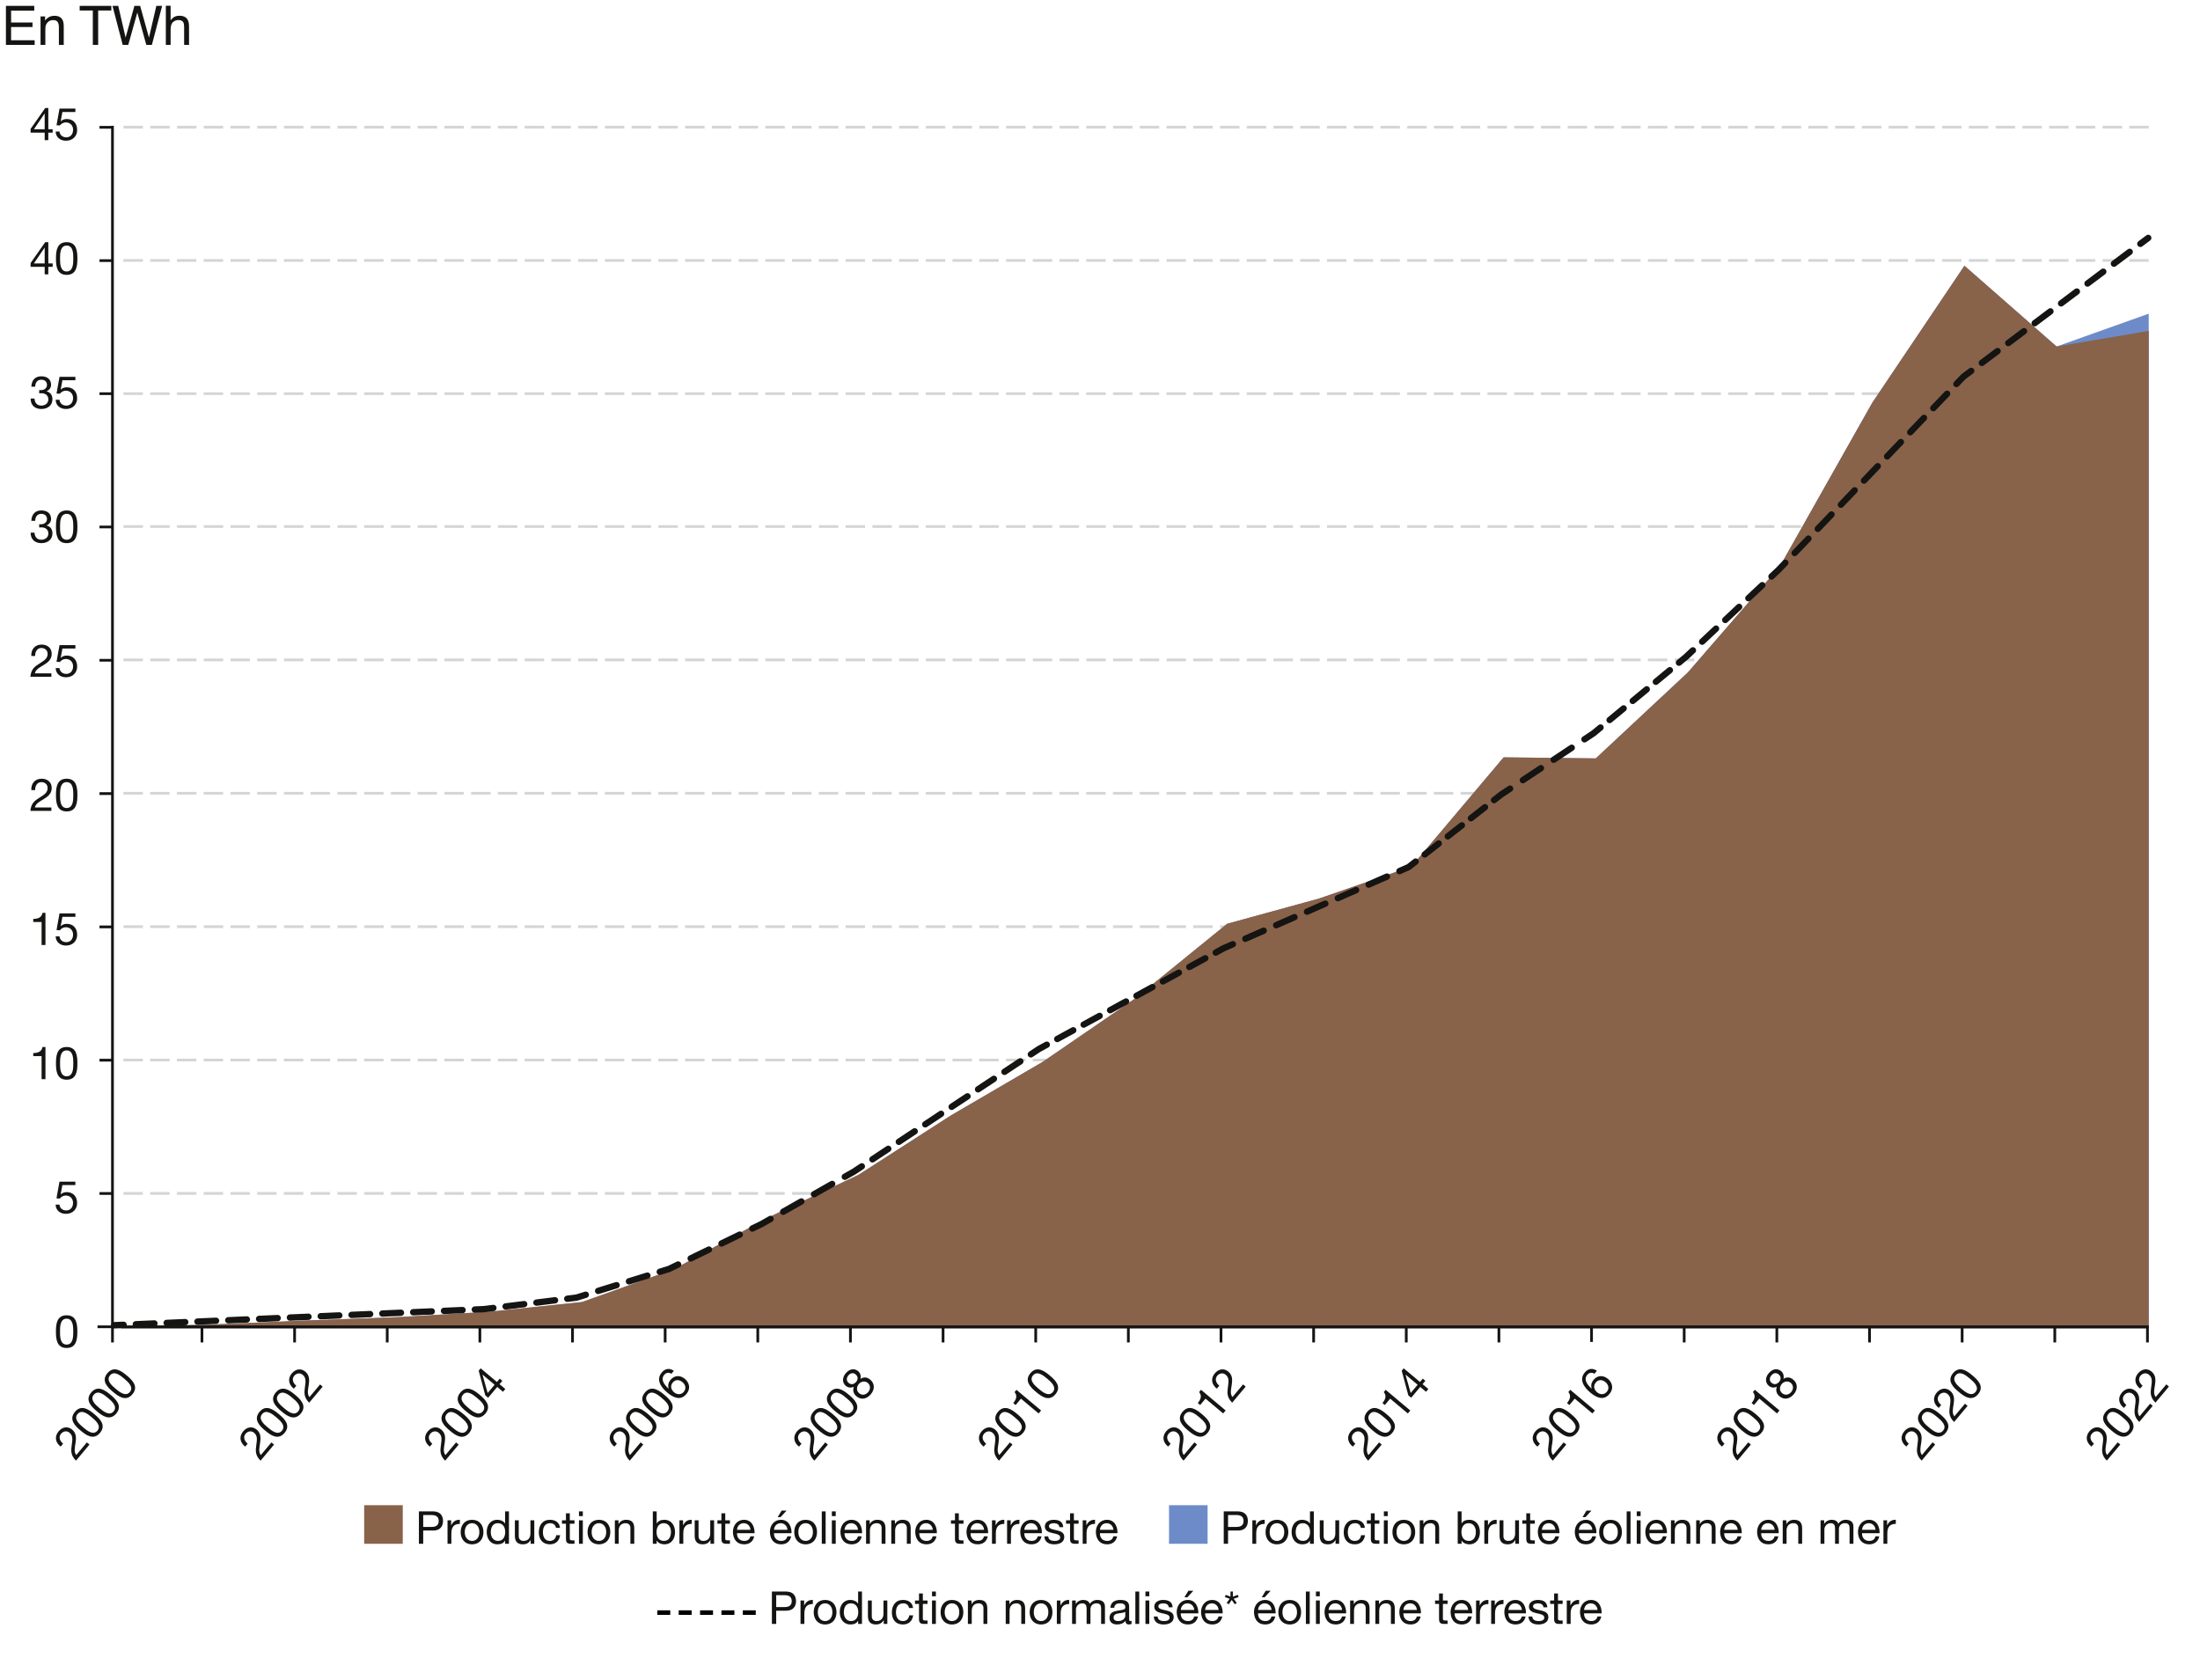 <?xml version="1.0" encoding="UTF-8"?>
<svg id="Calque_1" data-name="Calque 1" xmlns="http://www.w3.org/2000/svg" viewBox="0 0 1940 1480.999">
  <line x1="108.897" y1="464.263" x2="1894.865" y2="464.263" style="fill: none; stroke: #d4d5d5; stroke-dasharray: 0 0 17.152 6.432; stroke-linejoin: round; stroke-width: 2.4px;"/>
  <line x1="108.897" y1="581.876" x2="1894.865" y2="581.876" style="fill: none; stroke: #d4d5d5; stroke-dasharray: 0 0 17.152 6.432; stroke-linejoin: round; stroke-width: 2.4px;"/>
  <line x1="108.897" y1="817.102" x2="1894.865" y2="817.102" style="fill: none; stroke: #d4d5d5; stroke-dasharray: 0 0 17.152 6.432; stroke-linejoin: round; stroke-width: 2.4px;"/>
  <line x1="108.847" y1="1052.329" x2="1894.815" y2="1052.329" style="fill: none; stroke: #d4d5d5; stroke-dasharray: 0 0 17.152 6.432; stroke-linejoin: round; stroke-width: 2.4px;"/>
  <line x1="108.847" y1="934.716" x2="1894.815" y2="934.716" style="fill: none; stroke: #d4d5d5; stroke-dasharray: 0 0 17.152 6.432; stroke-linejoin: round; stroke-width: 2.4px;"/>
  <line x1="108.847" y1="699.493" x2="1894.815" y2="699.493" style="fill: none; stroke: #d4d5d5; stroke-dasharray: 0 0 17.152 6.432; stroke-linejoin: round; stroke-width: 2.4px;"/>
  <line x1="108.897" y1="112.13" x2="1894.865" y2="112.13" style="fill: none; stroke: #d4d5d5; stroke-dasharray: 0 0 17.152 6.432; stroke-linejoin: round; stroke-width: 2.4px;"/>
  <line x1="108.847" y1="347.133" x2="1894.815" y2="347.133" style="fill: none; stroke: #d4d5d5; stroke-dasharray: 0 0 17.152 6.432; stroke-linejoin: round; stroke-width: 2.4px;"/>
  <line x1="108.847" y1="229.63" x2="1894.815" y2="229.63" style="fill: none; stroke: #d4d5d5; stroke-dasharray: 0 0 17.152 6.432; stroke-linejoin: round; stroke-width: 2.4px;"/>
  <polygon points="1894.798 1171.33 106.91 1171.33 106.91 1169.874 188.182 1167.85 269.446 1164.394 350.71 1161.434 431.982 1156.594 513.246 1148.106 594.518 1119.074 675.782 1074.338 757.054 1035.93 838.318 983.698 919.59 936.242 1000.854 880.514 1082.118 814.538 1163.39 792.242 1244.654 764.106 1325.926 667.802 1407.19 668.73 1488.462 592.842 1569.726 499.074 1650.998 355.138 1732.262 234.322 1813.534 305.546 1894.798 276.57 1894.798 1171.33" style="fill: #6e8bc9; stroke-width: 0px;"/>
  <polygon points="1894.798 1171.33 106.91 1171.33 106.91 1169.874 188.182 1167.85 269.446 1164.394 350.71 1161.434 431.982 1156.594 513.246 1148.106 594.518 1119.074 675.782 1074.338 757.054 1035.93 838.318 983.698 919.59 936.242 1000.854 880.514 1082.118 814.538 1163.39 792.242 1244.654 764.106 1325.926 667.802 1407.19 668.73 1488.462 592.842 1569.726 499.074 1650.998 355.138 1732.262 234.322 1813.534 305.546 1894.798 291.778 1894.798 1171.33" style="fill: #89624a; stroke-width: 0px;"/>
  <line x1="1403.457" y1="1183.27" x2="1403.457" y2="1169.934" style="fill: none; stroke: #141412; stroke-miterlimit: 10; stroke-width: 2.4px;"/>
  <g>
    <path d="m5.23,5.168h24.984v4.219H9.777v10.453h18.891v3.984H9.777v11.672h20.789v4.102H5.23V5.168Z" style="fill: #141412; stroke-width: 0px;"/>
    <path d="m35.758,14.496h4.008v3.562c1.188-1.469,2.445-2.523,3.773-3.164s2.805-.961,4.43-.961c3.562,0,5.969,1.242,7.219,3.727.688,1.359,1.031,3.305,1.031,5.836v16.102h-4.289v-15.82c0-1.531-.227-2.766-.68-3.703-.75-1.562-2.109-2.344-4.078-2.344-1,0-1.82.102-2.461.305-1.156.344-2.172,1.031-3.047,2.062-.703.828-1.16,1.684-1.371,2.566s-.316,2.145-.316,3.785v13.148h-4.219V14.496Z" style="fill: #141412; stroke-width: 0px;"/>
    <path d="m98.167,5.168v4.102h-11.602v30.328h-4.711V9.27h-11.602v-4.102h27.914Z" style="fill: #141412; stroke-width: 0px;"/>
    <path d="m104.263,5.168l6.49,27.972,7.783-27.972h5.041l7.8,28.025,6.491-28.025h5.113l-9.047,34.43h-4.898l-7.945-28.547-7.992,28.547h-4.898l-9-34.43h5.063Z" style="fill: #141412; stroke-width: 0px;"/>
    <path d="m146.238,5.051h4.219v12.844c1-1.266,1.898-2.156,2.695-2.672,1.359-.891,3.055-1.336,5.086-1.336,3.641,0,6.109,1.273,7.406,3.82.703,1.391,1.055,3.32,1.055,5.789v16.102h-4.336v-15.82c0-1.844-.234-3.195-.703-4.055-.766-1.375-2.203-2.062-4.312-2.062-1.75,0-3.336.602-4.758,1.805s-2.133,3.477-2.133,6.82v13.312h-4.219V5.051Z" style="fill: #141412; stroke-width: 0px;"/>
  </g>
  <rect x="321.138" y="1327.252" width="34.016" height="34.016" style="fill: #89624a; stroke-width: 0px;"/>
  <g>
    <path d="m369.392,1332.714h12.518c5.679,0,8.759,3.16,8.759,8.438s-3.08,8.479-8.759,8.438h-8.718v11.679h-3.799v-28.556Zm3.799,13.678h7.438c4.279.04,6.239-1.84,6.239-5.239s-1.96-5.239-6.239-5.239h-7.438v10.479Z" style="fill: #141412; stroke-width: 0px;"/>
    <path d="m394.632,1340.593h3.2v4.359h.08c1.64-3.319,3.919-4.959,7.599-4.839v3.599c-5.479,0-7.479,3.12-7.479,8.359v9.198h-3.399v-20.677Z" style="fill: #141412; stroke-width: 0px;"/>
    <path d="m416.27,1340.113c6.559,0,10.039,4.759,10.039,10.838,0,6.039-3.479,10.798-10.039,10.798s-10.038-4.759-10.038-10.798c0-6.079,3.479-10.838,10.038-10.838Zm0,18.637c3.56,0,6.439-2.8,6.439-7.799,0-5.039-2.879-7.839-6.439-7.839s-6.439,2.8-6.439,7.839c0,4.999,2.879,7.799,6.439,7.799Z" style="fill: #141412; stroke-width: 0px;"/>
    <path d="m448.788,1361.27h-3.399v-2.8h-.08c-1.12,2.279-3.759,3.279-6.599,3.279-6.359,0-9.518-5.039-9.518-10.878s3.119-10.758,9.438-10.758c2.12,0,5.159.8,6.679,3.239h.08v-10.639h3.399v28.556Zm-9.599-2.52c4.56,0,6.319-3.92,6.319-7.799,0-4.079-1.839-7.839-6.519-7.839-4.639,0-6.199,3.959-6.199,7.999,0,3.879,2,7.639,6.399,7.639Z" style="fill: #141412; stroke-width: 0px;"/>
    <path d="m471.147,1361.27h-3.199v-3.279h-.08c-1.44,2.56-3.76,3.759-6.719,3.759-5.439,0-7.119-3.119-7.119-7.559v-13.598h3.399v13.998c0,2.52,1.6,4.159,4.199,4.159,4.119,0,6.119-2.76,6.119-6.479v-11.678h3.399v20.677Z" style="fill: #141412; stroke-width: 0px;"/>
    <path d="m490.309,1347.231c-.521-2.6-2.32-4.119-5.119-4.119-4.92,0-6.439,3.879-6.439,8.079,0,3.799,1.72,7.559,6.039,7.559,3.279,0,5.239-1.92,5.679-5.039h3.479c-.76,5.039-3.919,8.038-9.118,8.038-6.319,0-9.679-4.399-9.679-10.558,0-6.199,3.2-11.078,9.759-11.078,4.679,0,8.438,2.199,8.918,7.118h-3.519Z" style="fill: #141412; stroke-width: 0px;"/>
    <path d="m502.469,1340.593h4.12v2.999h-4.12v12.838c0,1.561.44,1.84,2.56,1.84h1.561v3h-2.6c-3.52,0-4.92-.72-4.92-4.52v-13.158h-3.519v-2.999h3.519v-6.199h3.399v6.199Z" style="fill: #141412; stroke-width: 0px;"/>
    <path d="m513.949,1336.873h-3.399v-4.159h3.399v4.159Zm-3.399,3.72h3.399v20.677h-3.399v-20.677Z" style="fill: #141412; stroke-width: 0px;"/>
    <path d="m528.147,1340.113c6.559,0,10.038,4.759,10.038,10.838,0,6.039-3.479,10.798-10.038,10.798s-10.039-4.759-10.039-10.798c0-6.079,3.479-10.838,10.039-10.838Zm0,18.637c3.559,0,6.438-2.8,6.438-7.799,0-5.039-2.88-7.839-6.438-7.839s-6.439,2.8-6.439,7.839c0,4.999,2.88,7.799,6.439,7.799Z" style="fill: #141412; stroke-width: 0px;"/>
    <path d="m542.188,1340.593h3.199v3.279h.08c1.439-2.56,3.76-3.759,6.719-3.759,5.439,0,7.119,3.119,7.119,7.559v13.598h-3.399v-13.998c0-2.52-1.6-4.159-4.199-4.159-4.119,0-6.119,2.76-6.119,6.479v11.679h-3.399v-20.677Z" style="fill: #141412; stroke-width: 0px;"/>
    <path d="m575.669,1332.714h3.399v10.679h.08c1.119-2.28,3.759-3.279,6.599-3.279,6.359,0,9.519,5.039,9.519,10.878s-3.119,10.758-9.438,10.758c-2.12,0-5.159-.8-6.679-3.239h-.08v2.76h-3.399v-28.556Zm9.599,10.398c-4.56,0-6.319,3.919-6.319,7.799,0,4.079,1.84,7.839,6.519,7.839,4.64,0,6.199-3.96,6.199-7.999,0-3.879-2-7.639-6.398-7.639Z" style="fill: #141412; stroke-width: 0px;"/>
    <path d="m599.147,1340.593h3.199v4.359h.08c1.64-3.319,3.92-4.959,7.599-4.839v3.599c-5.479,0-7.479,3.12-7.479,8.359v9.198h-3.399v-20.677Z" style="fill: #141412; stroke-width: 0px;"/>
    <path d="m629.705,1361.27h-3.199v-3.279h-.08c-1.44,2.56-3.76,3.759-6.719,3.759-5.439,0-7.119-3.119-7.119-7.559v-13.598h3.399v13.998c0,2.52,1.6,4.159,4.199,4.159,4.119,0,6.119-2.76,6.119-6.479v-11.678h3.399v20.677Z" style="fill: #141412; stroke-width: 0px;"/>
    <path d="m639.546,1340.593h4.12v2.999h-4.12v12.838c0,1.561.44,1.84,2.56,1.84h1.561v3h-2.6c-3.52,0-4.92-.72-4.92-4.52v-13.158h-3.519v-2.999h3.519v-6.199h3.399v6.199Z" style="fill: #141412; stroke-width: 0px;"/>
    <path d="m665.063,1354.71c-.92,4.56-4.199,7.039-8.838,7.039-6.6,0-9.719-4.559-9.919-10.878,0-6.199,4.08-10.758,9.719-10.758,7.318,0,9.559,6.839,9.358,11.838h-15.478c-.12,3.599,1.92,6.799,6.439,6.799,2.799,0,4.759-1.36,5.358-4.04h3.359Zm-3.279-5.759c-.16-3.239-2.6-5.839-5.959-5.839-3.56,0-5.679,2.68-5.919,5.839h11.878Z" style="fill: #141412; stroke-width: 0px;"/>
    <path d="m697.663,1354.71c-.92,4.56-4.199,7.039-8.838,7.039-6.6,0-9.719-4.559-9.919-10.878,0-6.199,4.08-10.758,9.719-10.758,7.318,0,9.559,6.839,9.358,11.838h-15.478c-.12,3.599,1.92,6.799,6.439,6.799,2.799,0,4.759-1.36,5.358-4.04h3.359Zm-3.279-5.759c-.16-3.239-2.6-5.839-5.959-5.839-3.56,0-5.679,2.68-5.919,5.839h11.878Zm-5.159-16.917h4.359l-5.239,5.719h-2.56l3.439-5.719Z" style="fill: #141412; stroke-width: 0px;"/>
    <path d="m710.425,1340.113c6.559,0,10.038,4.759,10.038,10.838,0,6.039-3.479,10.798-10.038,10.798s-10.039-4.759-10.039-10.798c0-6.079,3.479-10.838,10.039-10.838Zm0,18.637c3.559,0,6.438-2.8,6.438-7.799,0-5.039-2.88-7.839-6.438-7.839s-6.439,2.8-6.439,7.839c0,4.999,2.88,7.799,6.439,7.799Z" style="fill: #141412; stroke-width: 0px;"/>
    <path d="m724.666,1332.714h3.399v28.556h-3.399v-28.556Z" style="fill: #141412; stroke-width: 0px;"/>
    <path d="m736.944,1336.873h-3.399v-4.159h3.399v4.159Zm-3.399,3.72h3.399v20.677h-3.399v-20.677Z" style="fill: #141412; stroke-width: 0px;"/>
    <path d="m759.861,1354.71c-.92,4.56-4.199,7.039-8.838,7.039-6.6,0-9.719-4.559-9.919-10.878,0-6.199,4.08-10.758,9.719-10.758,7.318,0,9.559,6.839,9.358,11.838h-15.478c-.12,3.599,1.92,6.799,6.439,6.799,2.799,0,4.759-1.36,5.358-4.04h3.359Zm-3.279-5.759c-.16-3.239-2.6-5.839-5.959-5.839-3.56,0-5.679,2.68-5.919,5.839h11.878Z" style="fill: #141412; stroke-width: 0px;"/>
    <path d="m763.704,1340.593h3.199v3.279h.08c1.439-2.56,3.76-3.759,6.719-3.759,5.439,0,7.119,3.119,7.119,7.559v13.598h-3.399v-13.998c0-2.52-1.6-4.159-4.199-4.159-4.119,0-6.119,2.76-6.119,6.479v11.679h-3.399v-20.677Z" style="fill: #141412; stroke-width: 0px;"/>
    <path d="m785.944,1340.593h3.199v3.279h.08c1.439-2.56,3.76-3.759,6.719-3.759,5.439,0,7.119,3.119,7.119,7.559v13.598h-3.399v-13.998c0-2.52-1.6-4.159-4.199-4.159-4.119,0-6.119,2.76-6.119,6.479v11.679h-3.399v-20.677Z" style="fill: #141412; stroke-width: 0px;"/>
    <path d="m825.82,1354.71c-.92,4.56-4.199,7.039-8.838,7.039-6.6,0-9.719-4.559-9.919-10.878,0-6.199,4.08-10.758,9.719-10.758,7.318,0,9.559,6.839,9.358,11.838h-15.478c-.12,3.599,1.92,6.799,6.439,6.799,2.799,0,4.759-1.36,5.358-4.04h3.359Zm-3.279-5.759c-.16-3.239-2.6-5.839-5.959-5.839-3.56,0-5.679,2.68-5.919,5.839h11.878Z" style="fill: #141412; stroke-width: 0px;"/>
    <path d="m845.502,1340.593h4.12v2.999h-4.12v12.838c0,1.561.44,1.84,2.56,1.84h1.561v3h-2.6c-3.52,0-4.92-.72-4.92-4.52v-13.158h-3.519v-2.999h3.519v-6.199h3.399v6.199Z" style="fill: #141412; stroke-width: 0px;"/>
    <path d="m871.02,1354.71c-.92,4.56-4.199,7.039-8.838,7.039-6.6,0-9.719-4.559-9.919-10.878,0-6.199,4.08-10.758,9.719-10.758,7.318,0,9.559,6.839,9.358,11.838h-15.478c-.12,3.599,1.92,6.799,6.439,6.799,2.799,0,4.759-1.36,5.358-4.04h3.359Zm-3.279-5.759c-.16-3.239-2.6-5.839-5.959-5.839-3.56,0-5.679,2.68-5.919,5.839h11.878Z" style="fill: #141412; stroke-width: 0px;"/>
    <path d="m874.742,1340.593h3.199v4.359h.08c1.64-3.319,3.92-4.959,7.599-4.839v3.599c-5.479,0-7.479,3.12-7.479,8.359v9.198h-3.399v-20.677Z" style="fill: #141412; stroke-width: 0px;"/>
    <path d="m888.062,1340.593h3.199v4.359h.08c1.64-3.319,3.92-4.959,7.599-4.839v3.599c-5.479,0-7.479,3.12-7.479,8.359v9.198h-3.399v-20.677Z" style="fill: #141412; stroke-width: 0px;"/>
    <path d="m918.419,1354.71c-.92,4.56-4.199,7.039-8.838,7.039-6.6,0-9.719-4.559-9.919-10.878,0-6.199,4.08-10.758,9.719-10.758,7.318,0,9.559,6.839,9.358,11.838h-15.478c-.12,3.599,1.92,6.799,6.439,6.799,2.799,0,4.759-1.36,5.358-4.04h3.359Zm-3.279-5.759c-.16-3.239-2.6-5.839-5.959-5.839-3.56,0-5.679,2.68-5.919,5.839h11.878Z" style="fill: #141412; stroke-width: 0px;"/>
    <path d="m924.342,1354.75c.119,3.04,2.759,4,5.559,4,2.12,0,4.999-.48,4.999-3.08,0-2.64-3.359-3.079-6.759-3.839-3.359-.76-6.759-1.88-6.759-5.839,0-4.159,4.119-5.879,7.719-5.879,4.56,0,8.198,1.439,8.479,6.479h-3.399c-.24-2.64-2.56-3.479-4.799-3.479-2.04,0-4.399.56-4.399,2.64,0,2.439,3.6,2.84,6.759,3.6,3.399.76,6.759,1.88,6.759,5.879,0,4.919-4.6,6.519-8.799,6.519-4.639,0-8.559-1.88-8.758-6.999h3.399Z" style="fill: #141412; stroke-width: 0px;"/>
    <path d="m946.98,1340.593h4.12v2.999h-4.12v12.838c0,1.561.44,1.84,2.56,1.84h1.561v3h-2.6c-3.52,0-4.92-.72-4.92-4.52v-13.158h-3.519v-2.999h3.519v-6.199h3.399v6.199Z" style="fill: #141412; stroke-width: 0px;"/>
    <path d="m954.74,1340.593h3.199v4.359h.08c1.64-3.319,3.92-4.959,7.599-4.839v3.599c-5.479,0-7.479,3.12-7.479,8.359v9.198h-3.399v-20.677Z" style="fill: #141412; stroke-width: 0px;"/>
    <path d="m985.098,1354.71c-.92,4.56-4.199,7.039-8.838,7.039-6.6,0-9.719-4.559-9.919-10.878,0-6.199,4.08-10.758,9.719-10.758,7.318,0,9.559,6.839,9.358,11.838h-15.478c-.12,3.599,1.92,6.799,6.439,6.799,2.799,0,4.759-1.36,5.358-4.04h3.359Zm-3.279-5.759c-.16-3.239-2.6-5.839-5.959-5.839-3.56,0-5.679,2.68-5.919,5.839h11.878Z" style="fill: #141412; stroke-width: 0px;"/>
  </g>
  <rect x="1030.866" y="1327.252" width="34.016" height="34.016" style="fill: #6e8bc9; stroke-width: 0px;"/>
  <g>
    <path d="m1079.118,1332.714h12.519c5.679,0,8.758,3.16,8.758,8.438s-3.079,8.479-8.758,8.438h-8.719v11.679h-3.8v-28.556Zm3.8,13.678h7.438c4.279.04,6.239-1.84,6.239-5.239s-1.96-5.239-6.239-5.239h-7.438v10.479Z" style="fill: #141412; stroke-width: 0px;"/>
    <path d="m1104.358,1340.593h3.199v4.359h.08c1.64-3.319,3.92-4.959,7.599-4.839v3.599c-5.479,0-7.479,3.12-7.479,8.359v9.198h-3.399v-20.677Z" style="fill: #141412; stroke-width: 0px;"/>
    <path d="m1126.037,1340.113c6.559,0,10.038,4.759,10.038,10.838,0,6.039-3.479,10.798-10.038,10.798s-10.039-4.759-10.039-10.798c0-6.079,3.479-10.838,10.039-10.838Zm0,18.637c3.559,0,6.438-2.8,6.438-7.799,0-5.039-2.88-7.839-6.438-7.839s-6.439,2.8-6.439,7.839c0,4.999,2.88,7.799,6.439,7.799Z" style="fill: #141412; stroke-width: 0px;"/>
    <path d="m1158.554,1361.27h-3.399v-2.8h-.08c-1.119,2.279-3.759,3.279-6.599,3.279-6.358,0-9.519-5.039-9.519-10.878s3.12-10.758,9.438-10.758c2.12,0,5.159.8,6.679,3.239h.08v-10.639h3.399v28.556Zm-9.598-2.52c4.559,0,6.318-3.92,6.318-7.799,0-4.079-1.84-7.839-6.519-7.839-4.64,0-6.199,3.959-6.199,7.999,0,3.879,2,7.639,6.399,7.639Z" style="fill: #141412; stroke-width: 0px;"/>
    <path d="m1180.914,1361.27h-3.199v-3.279h-.08c-1.44,2.56-3.76,3.759-6.719,3.759-5.439,0-7.119-3.119-7.119-7.559v-13.598h3.399v13.998c0,2.52,1.6,4.159,4.199,4.159,4.119,0,6.119-2.76,6.119-6.479v-11.678h3.399v20.677Z" style="fill: #141412; stroke-width: 0px;"/>
    <path d="m1200.075,1347.231c-.521-2.6-2.32-4.119-5.119-4.119-4.92,0-6.439,3.879-6.439,8.079,0,3.799,1.72,7.559,6.039,7.559,3.279,0,5.239-1.92,5.679-5.039h3.479c-.76,5.039-3.919,8.038-9.118,8.038-6.319,0-9.679-4.399-9.679-10.558,0-6.199,3.2-11.078,9.759-11.078,4.679,0,8.438,2.199,8.918,7.118h-3.519Z" style="fill: #141412; stroke-width: 0px;"/>
    <path d="m1212.235,1340.593h4.12v2.999h-4.12v12.838c0,1.561.44,1.84,2.56,1.84h1.561v3h-2.6c-3.52,0-4.92-.72-4.92-4.52v-13.158h-3.519v-2.999h3.519v-6.199h3.399v6.199Z" style="fill: #141412; stroke-width: 0px;"/>
    <path d="m1223.716,1336.873h-3.399v-4.159h3.399v4.159Zm-3.399,3.72h3.399v20.677h-3.399v-20.677Z" style="fill: #141412; stroke-width: 0px;"/>
    <path d="m1237.914,1340.113c6.559,0,10.038,4.759,10.038,10.838,0,6.039-3.479,10.798-10.038,10.798s-10.039-4.759-10.039-10.798c0-6.079,3.479-10.838,10.039-10.838Zm0,18.637c3.559,0,6.438-2.8,6.438-7.799,0-5.039-2.88-7.839-6.438-7.839s-6.439,2.8-6.439,7.839c0,4.999,2.88,7.799,6.439,7.799Z" style="fill: #141412; stroke-width: 0px;"/>
    <path d="m1251.955,1340.593h3.199v3.279h.08c1.439-2.56,3.76-3.759,6.719-3.759,5.439,0,7.119,3.119,7.119,7.559v13.598h-3.399v-13.998c0-2.52-1.6-4.159-4.199-4.159-4.119,0-6.119,2.76-6.119,6.479v11.679h-3.399v-20.677Z" style="fill: #141412; stroke-width: 0px;"/>
    <path d="m1285.436,1332.714h3.399v10.679h.08c1.119-2.28,3.759-3.279,6.599-3.279,6.359,0,9.519,5.039,9.519,10.878s-3.119,10.758-9.438,10.758c-2.12,0-5.159-.8-6.679-3.239h-.08v2.76h-3.399v-28.556Zm9.599,10.398c-4.56,0-6.319,3.919-6.319,7.799,0,4.079,1.84,7.839,6.519,7.839,4.64,0,6.199-3.96,6.199-7.999,0-3.879-2-7.639-6.398-7.639Z" style="fill: #141412; stroke-width: 0px;"/>
    <path d="m1308.914,1340.593h3.199v4.359h.08c1.64-3.319,3.92-4.959,7.599-4.839v3.599c-5.479,0-7.479,3.12-7.479,8.359v9.198h-3.399v-20.677Z" style="fill: #141412; stroke-width: 0px;"/>
    <path d="m1339.472,1361.27h-3.199v-3.279h-.08c-1.44,2.56-3.76,3.759-6.719,3.759-5.439,0-7.119-3.119-7.119-7.559v-13.598h3.399v13.998c0,2.52,1.6,4.159,4.199,4.159,4.119,0,6.119-2.76,6.119-6.479v-11.678h3.399v20.677Z" style="fill: #141412; stroke-width: 0px;"/>
    <path d="m1349.312,1340.593h4.12v2.999h-4.12v12.838c0,1.561.44,1.84,2.56,1.84h1.561v3h-2.6c-3.52,0-4.92-.72-4.92-4.52v-13.158h-3.519v-2.999h3.519v-6.199h3.399v6.199Z" style="fill: #141412; stroke-width: 0px;"/>
    <path d="m1374.83,1354.71c-.92,4.56-4.199,7.039-8.838,7.039-6.6,0-9.719-4.559-9.919-10.878,0-6.199,4.08-10.758,9.719-10.758,7.318,0,9.559,6.839,9.358,11.838h-15.478c-.12,3.599,1.92,6.799,6.439,6.799,2.799,0,4.759-1.36,5.358-4.04h3.359Zm-3.279-5.759c-.16-3.239-2.6-5.839-5.959-5.839-3.56,0-5.679,2.68-5.919,5.839h11.878Z" style="fill: #141412; stroke-width: 0px;"/>
    <path d="m1407.43,1354.71c-.92,4.56-4.199,7.039-8.838,7.039-6.6,0-9.719-4.559-9.919-10.878,0-6.199,4.08-10.758,9.719-10.758,7.318,0,9.559,6.839,9.358,11.838h-15.478c-.12,3.599,1.92,6.799,6.439,6.799,2.799,0,4.759-1.36,5.358-4.04h3.359Zm-3.279-5.759c-.16-3.239-2.6-5.839-5.959-5.839-3.56,0-5.679,2.68-5.919,5.839h11.878Zm-5.159-16.917h4.359l-5.239,5.719h-2.56l3.439-5.719Z" style="fill: #141412; stroke-width: 0px;"/>
    <path d="m1420.191,1340.113c6.559,0,10.038,4.759,10.038,10.838,0,6.039-3.479,10.798-10.038,10.798s-10.039-4.759-10.039-10.798c0-6.079,3.479-10.838,10.039-10.838Zm0,18.637c3.559,0,6.438-2.8,6.438-7.799,0-5.039-2.88-7.839-6.438-7.839s-6.439,2.8-6.439,7.839c0,4.999,2.88,7.799,6.439,7.799Z" style="fill: #141412; stroke-width: 0px;"/>
    <path d="m1434.433,1332.714h3.399v28.556h-3.399v-28.556Z" style="fill: #141412; stroke-width: 0px;"/>
    <path d="m1446.711,1336.873h-3.399v-4.159h3.399v4.159Zm-3.399,3.72h3.399v20.677h-3.399v-20.677Z" style="fill: #141412; stroke-width: 0px;"/>
    <path d="m1469.628,1354.71c-.92,4.56-4.199,7.039-8.838,7.039-6.6,0-9.719-4.559-9.919-10.878,0-6.199,4.08-10.758,9.719-10.758,7.318,0,9.559,6.839,9.358,11.838h-15.478c-.12,3.599,1.92,6.799,6.439,6.799,2.799,0,4.759-1.36,5.358-4.04h3.359Zm-3.279-5.759c-.16-3.239-2.6-5.839-5.959-5.839-3.56,0-5.679,2.68-5.919,5.839h11.878Z" style="fill: #141412; stroke-width: 0px;"/>
    <path d="m1473.471,1340.593h3.199v3.279h.08c1.439-2.56,3.76-3.759,6.719-3.759,5.439,0,7.119,3.119,7.119,7.559v13.598h-3.399v-13.998c0-2.52-1.6-4.159-4.199-4.159-4.119,0-6.119,2.76-6.119,6.479v11.679h-3.399v-20.677Z" style="fill: #141412; stroke-width: 0px;"/>
    <path d="m1495.711,1340.593h3.199v3.279h.08c1.439-2.56,3.76-3.759,6.719-3.759,5.439,0,7.119,3.119,7.119,7.559v13.598h-3.399v-13.998c0-2.52-1.6-4.159-4.199-4.159-4.119,0-6.119,2.76-6.119,6.479v11.679h-3.399v-20.677Z" style="fill: #141412; stroke-width: 0px;"/>
    <path d="m1535.587,1354.71c-.92,4.56-4.199,7.039-8.838,7.039-6.6,0-9.719-4.559-9.919-10.878,0-6.199,4.08-10.758,9.719-10.758,7.318,0,9.559,6.839,9.358,11.838h-15.478c-.12,3.599,1.92,6.799,6.439,6.799,2.799,0,4.759-1.36,5.358-4.04h3.359Zm-3.279-5.759c-.16-3.239-2.6-5.839-5.959-5.839-3.56,0-5.679,2.68-5.919,5.839h11.878Z" style="fill: #141412; stroke-width: 0px;"/>
    <path d="m1568.187,1354.71c-.92,4.56-4.199,7.039-8.838,7.039-6.6,0-9.719-4.559-9.919-10.878,0-6.199,4.08-10.758,9.719-10.758,7.318,0,9.559,6.839,9.358,11.838h-15.478c-.12,3.599,1.92,6.799,6.439,6.799,2.799,0,4.759-1.36,5.358-4.04h3.359Zm-3.279-5.759c-.16-3.239-2.6-5.839-5.959-5.839-3.56,0-5.679,2.68-5.919,5.839h11.878Z" style="fill: #141412; stroke-width: 0px;"/>
    <path d="m1572.029,1340.593h3.199v3.279h.08c1.439-2.56,3.76-3.759,6.719-3.759,5.439,0,7.119,3.119,7.119,7.559v13.598h-3.399v-13.998c0-2.52-1.6-4.159-4.199-4.159-4.119,0-6.119,2.76-6.119,6.479v11.679h-3.399v-20.677Z" style="fill: #141412; stroke-width: 0px;"/>
    <path d="m1605.39,1340.593h3.199v3.039h.08c1.52-2.319,3.84-3.519,6.679-3.519,2.52,0,4.84.999,5.68,3.519,1.399-2.199,3.839-3.519,6.479-3.519,4.119,0,6.879,1.72,6.879,5.999v15.157h-3.399v-13.558c0-2.56-.68-4.6-3.999-4.6-3.279,0-5.399,2.08-5.399,5.279v12.878h-3.399v-13.558c0-2.68-.84-4.6-3.879-4.6-4.04,0-5.52,3.72-5.52,5.279v12.878h-3.399v-20.677Z" style="fill: #141412; stroke-width: 0px;"/>
    <path d="m1657.146,1354.71c-.92,4.56-4.199,7.039-8.838,7.039-6.6,0-9.719-4.559-9.919-10.878,0-6.199,4.08-10.758,9.719-10.758,7.318,0,9.559,6.839,9.358,11.838h-15.478c-.12,3.599,1.92,6.799,6.439,6.799,2.799,0,4.759-1.36,5.358-4.04h3.359Zm-3.279-5.759c-.16-3.239-2.6-5.839-5.959-5.839-3.56,0-5.679,2.68-5.919,5.839h11.878Z" style="fill: #141412; stroke-width: 0px;"/>
    <path d="m1660.869,1340.593h3.199v4.359h.08c1.64-3.319,3.92-4.959,7.599-4.839v3.599c-5.479,0-7.479,3.12-7.479,8.359v9.198h-3.399v-20.677Z" style="fill: #141412; stroke-width: 0px;"/>
  </g>
  <line x1="579.629" y1="1421.946" x2="666.429" y2="1421.946" style="fill: none; stroke: #000001; stroke-dasharray: 0 0 11.424 7.424; stroke-miterlimit: 10; stroke-width: 4px;"/>
  <g>
    <path d="m680.669,1403.386h12.519c5.679,0,8.758,3.16,8.758,8.438s-3.079,8.479-8.758,8.438h-8.719v11.679h-3.8v-28.556Zm3.8,13.678h7.438c4.279.04,6.239-1.84,6.239-5.239s-1.96-5.239-6.239-5.239h-7.438v10.479Z" style="fill: #141412; stroke-width: 0px;"/>
    <path d="m705.909,1411.265h3.199v4.359h.08c1.64-3.319,3.92-4.959,7.599-4.839v3.599c-5.479,0-7.479,3.12-7.479,8.359v9.198h-3.399v-20.677Z" style="fill: #141412; stroke-width: 0px;"/>
    <path d="m727.588,1410.785c6.559,0,10.038,4.759,10.038,10.838,0,6.039-3.479,10.798-10.038,10.798s-10.039-4.759-10.039-10.798c0-6.079,3.479-10.838,10.039-10.838Zm0,18.637c3.559,0,6.438-2.8,6.438-7.799,0-5.039-2.88-7.839-6.438-7.839s-6.439,2.8-6.439,7.839c0,4.999,2.88,7.799,6.439,7.799Z" style="fill: #141412; stroke-width: 0px;"/>
    <path d="m760.104,1431.941h-3.399v-2.8h-.08c-1.119,2.279-3.759,3.279-6.599,3.279-6.358,0-9.519-5.039-9.519-10.878s3.12-10.758,9.438-10.758c2.12,0,5.159.8,6.679,3.239h.08v-10.639h3.399v28.556Zm-9.598-2.52c4.559,0,6.318-3.92,6.318-7.799,0-4.079-1.84-7.839-6.519-7.839-4.64,0-6.199,3.959-6.199,7.999,0,3.879,2,7.639,6.399,7.639Z" style="fill: #141412; stroke-width: 0px;"/>
    <path d="m782.465,1431.941h-3.199v-3.279h-.08c-1.44,2.56-3.76,3.759-6.719,3.759-5.439,0-7.119-3.119-7.119-7.559v-13.598h3.399v13.998c0,2.52,1.6,4.159,4.199,4.159,4.119,0,6.119-2.76,6.119-6.479v-11.678h3.399v20.677Z" style="fill: #141412; stroke-width: 0px;"/>
    <path d="m801.626,1417.903c-.521-2.6-2.32-4.119-5.119-4.119-4.92,0-6.439,3.879-6.439,8.079,0,3.799,1.72,7.559,6.039,7.559,3.279,0,5.239-1.92,5.679-5.039h3.479c-.76,5.039-3.919,8.038-9.118,8.038-6.319,0-9.679-4.399-9.679-10.558,0-6.199,3.2-11.078,9.759-11.078,4.679,0,8.438,2.199,8.918,7.118h-3.519Z" style="fill: #141412; stroke-width: 0px;"/>
    <path d="m813.786,1411.265h4.12v2.999h-4.12v12.838c0,1.561.44,1.84,2.56,1.84h1.561v3h-2.6c-3.52,0-4.92-.72-4.92-4.52v-13.158h-3.519v-2.999h3.519v-6.199h3.399v6.199Z" style="fill: #141412; stroke-width: 0px;"/>
    <path d="m825.267,1407.545h-3.399v-4.159h3.399v4.159Zm-3.399,3.72h3.399v20.677h-3.399v-20.677Z" style="fill: #141412; stroke-width: 0px;"/>
    <path d="m839.465,1410.785c6.559,0,10.038,4.759,10.038,10.838,0,6.039-3.479,10.798-10.038,10.798s-10.039-4.759-10.039-10.798c0-6.079,3.479-10.838,10.039-10.838Zm0,18.637c3.559,0,6.438-2.8,6.438-7.799,0-5.039-2.88-7.839-6.438-7.839s-6.439,2.8-6.439,7.839c0,4.999,2.88,7.799,6.439,7.799Z" style="fill: #141412; stroke-width: 0px;"/>
    <path d="m853.506,1411.265h3.199v3.279h.08c1.439-2.56,3.76-3.759,6.719-3.759,5.439,0,7.119,3.119,7.119,7.559v13.598h-3.399v-13.998c0-2.52-1.6-4.159-4.199-4.159-4.119,0-6.119,2.76-6.119,6.479v11.679h-3.399v-20.677Z" style="fill: #141412; stroke-width: 0px;"/>
    <path d="m886.866,1411.265h3.199v3.279h.08c1.439-2.56,3.76-3.759,6.719-3.759,5.439,0,7.119,3.119,7.119,7.559v13.598h-3.399v-13.998c0-2.52-1.6-4.159-4.199-4.159-4.119,0-6.119,2.76-6.119,6.479v11.679h-3.399v-20.677Z" style="fill: #141412; stroke-width: 0px;"/>
    <path d="m918.024,1410.785c6.559,0,10.038,4.759,10.038,10.838,0,6.039-3.479,10.798-10.038,10.798s-10.039-4.759-10.039-10.798c0-6.079,3.479-10.838,10.039-10.838Zm0,18.637c3.559,0,6.438-2.8,6.438-7.799,0-5.039-2.88-7.839-6.438-7.839s-6.439,2.8-6.439,7.839c0,4.999,2.88,7.799,6.439,7.799Z" style="fill: #141412; stroke-width: 0px;"/>
    <path d="m931.945,1411.265h3.199v4.359h.08c1.64-3.319,3.92-4.959,7.599-4.839v3.599c-5.479,0-7.479,3.12-7.479,8.359v9.198h-3.399v-20.677Z" style="fill: #141412; stroke-width: 0px;"/>
    <path d="m945.385,1411.265h3.199v3.039h.08c1.52-2.319,3.84-3.519,6.679-3.519,2.52,0,4.84.999,5.68,3.519,1.399-2.199,3.839-3.519,6.479-3.519,4.119,0,6.879,1.72,6.879,5.999v15.157h-3.399v-13.558c0-2.56-.68-4.6-3.999-4.6-3.279,0-5.399,2.08-5.399,5.279v12.878h-3.399v-13.558c0-2.68-.84-4.6-3.879-4.6-4.04,0-5.52,3.72-5.52,5.279v12.878h-3.399v-20.677Z" style="fill: #141412; stroke-width: 0px;"/>
    <path d="m997.822,1431.861c-.601.359-1.36.56-2.44.56-1.76,0-2.879-.96-2.879-3.199-1.88,2.199-4.399,3.199-7.279,3.199-3.759,0-6.839-1.68-6.839-5.799,0-4.68,3.479-5.679,6.999-6.359,3.76-.72,6.959-.479,6.959-3.039,0-2.96-2.439-3.439-4.6-3.439-2.879,0-4.999.88-5.159,3.919h-3.399c.2-5.119,4.159-6.918,8.759-6.918,3.72,0,7.759.84,7.759,5.679v10.638c0,1.601,0,2.32,1.08,2.32.279,0,.6-.04,1.04-.2v2.64Zm-5.52-10.599c-1.319.96-3.879,1-6.159,1.4-2.239.399-4.159,1.199-4.159,3.719,0,2.24,1.92,3.04,3.999,3.04,4.479,0,6.319-2.8,6.319-4.68v-3.479Z" style="fill: #141412; stroke-width: 0px;"/>
    <path d="m1001.185,1403.386h3.399v28.556h-3.399v-28.556Z" style="fill: #141412; stroke-width: 0px;"/>
    <path d="m1013.464,1407.545h-3.399v-4.159h3.399v4.159Zm-3.399,3.72h3.399v20.677h-3.399v-20.677Z" style="fill: #141412; stroke-width: 0px;"/>
    <path d="m1020.823,1425.422c.119,3.04,2.759,4,5.559,4,2.12,0,4.999-.48,4.999-3.08,0-2.64-3.359-3.079-6.759-3.839-3.359-.76-6.759-1.88-6.759-5.839,0-4.159,4.119-5.879,7.719-5.879,4.56,0,8.198,1.439,8.479,6.479h-3.399c-.24-2.64-2.56-3.479-4.799-3.479-2.04,0-4.399.56-4.399,2.64,0,2.439,3.6,2.84,6.759,3.6,3.399.76,6.759,1.88,6.759,5.879,0,4.919-4.6,6.519-8.799,6.519-4.639,0-8.559-1.88-8.758-6.999h3.399Z" style="fill: #141412; stroke-width: 0px;"/>
    <path d="m1056.38,1425.382c-.92,4.56-4.199,7.039-8.838,7.039-6.6,0-9.719-4.559-9.919-10.878,0-6.199,4.08-10.758,9.719-10.758,7.318,0,9.559,6.839,9.358,11.838h-15.478c-.12,3.599,1.92,6.799,6.439,6.799,2.799,0,4.759-1.36,5.358-4.04h3.359Zm-3.279-5.759c-.16-3.239-2.6-5.839-5.959-5.839-3.56,0-5.679,2.68-5.919,5.839h11.878Zm-5.159-16.917h4.359l-5.239,5.719h-2.56l3.439-5.719Z" style="fill: #141412; stroke-width: 0px;"/>
    <path d="m1077.859,1425.382c-.92,4.56-4.199,7.039-8.838,7.039-6.6,0-9.719-4.559-9.919-10.878,0-6.199,4.08-10.758,9.719-10.758,7.318,0,9.559,6.839,9.358,11.838h-15.478c-.12,3.599,1.92,6.799,6.439,6.799,2.799,0,4.759-1.36,5.358-4.04h3.359Zm-3.279-5.759c-.16-3.239-2.6-5.839-5.959-5.839-3.56,0-5.679,2.68-5.919,5.839h11.878Z" style="fill: #141412; stroke-width: 0px;"/>
    <path d="m1087.182,1407.905l4.279-1.6.8,1.92-4.359,1.52,2.64,3.64-1.64,1.239-2.76-3.839-2.6,3.839-1.8-1.239,2.6-3.64-4.239-1.52.72-1.92,4.239,1.6v-4.52h2.12v4.52Z" style="fill: #141412; stroke-width: 0px;"/>
    <path d="m1124.538,1425.382c-.92,4.56-4.199,7.039-8.838,7.039-6.6,0-9.719-4.559-9.919-10.878,0-6.199,4.08-10.758,9.719-10.758,7.318,0,9.559,6.839,9.358,11.838h-15.478c-.12,3.599,1.92,6.799,6.439,6.799,2.799,0,4.759-1.36,5.358-4.04h3.359Zm-3.279-5.759c-.16-3.239-2.6-5.839-5.959-5.839-3.56,0-5.679,2.68-5.919,5.839h11.878Zm-5.159-16.917h4.359l-5.239,5.719h-2.56l3.439-5.719Z" style="fill: #141412; stroke-width: 0px;"/>
    <path d="m1137.3,1410.785c6.559,0,10.038,4.759,10.038,10.838,0,6.039-3.479,10.798-10.038,10.798s-10.039-4.759-10.039-10.798c0-6.079,3.479-10.838,10.039-10.838Zm0,18.637c3.559,0,6.438-2.8,6.438-7.799,0-5.039-2.88-7.839-6.438-7.839s-6.439,2.8-6.439,7.839c0,4.999,2.88,7.799,6.439,7.799Z" style="fill: #141412; stroke-width: 0px;"/>
    <path d="m1151.541,1403.386h3.399v28.556h-3.399v-28.556Z" style="fill: #141412; stroke-width: 0px;"/>
    <path d="m1163.82,1407.545h-3.399v-4.159h3.399v4.159Zm-3.399,3.72h3.399v20.677h-3.399v-20.677Z" style="fill: #141412; stroke-width: 0px;"/>
    <path d="m1186.736,1425.382c-.92,4.56-4.199,7.039-8.838,7.039-6.6,0-9.719-4.559-9.919-10.878,0-6.199,4.08-10.758,9.719-10.758,7.318,0,9.559,6.839,9.358,11.838h-15.478c-.12,3.599,1.92,6.799,6.439,6.799,2.799,0,4.759-1.36,5.358-4.04h3.359Zm-3.279-5.759c-.16-3.239-2.6-5.839-5.959-5.839-3.56,0-5.679,2.68-5.919,5.839h11.878Z" style="fill: #141412; stroke-width: 0px;"/>
    <path d="m1190.579,1411.265h3.199v3.279h.08c1.439-2.56,3.76-3.759,6.719-3.759,5.439,0,7.119,3.119,7.119,7.559v13.598h-3.399v-13.998c0-2.52-1.6-4.159-4.199-4.159-4.119,0-6.119,2.76-6.119,6.479v11.679h-3.399v-20.677Z" style="fill: #141412; stroke-width: 0px;"/>
    <path d="m1212.819,1411.265h3.199v3.279h.08c1.439-2.56,3.76-3.759,6.719-3.759,5.439,0,7.119,3.119,7.119,7.559v13.598h-3.399v-13.998c0-2.52-1.6-4.159-4.199-4.159-4.119,0-6.119,2.76-6.119,6.479v11.679h-3.399v-20.677Z" style="fill: #141412; stroke-width: 0px;"/>
    <path d="m1252.696,1425.382c-.92,4.56-4.199,7.039-8.838,7.039-6.6,0-9.719-4.559-9.919-10.878,0-6.199,4.08-10.758,9.719-10.758,7.318,0,9.559,6.839,9.358,11.838h-15.478c-.12,3.599,1.92,6.799,6.439,6.799,2.799,0,4.759-1.36,5.358-4.04h3.359Zm-3.279-5.759c-.16-3.239-2.6-5.839-5.959-5.839-3.56,0-5.679,2.68-5.919,5.839h11.878Z" style="fill: #141412; stroke-width: 0px;"/>
    <path d="m1272.377,1411.265h4.12v2.999h-4.12v12.838c0,1.561.44,1.84,2.56,1.84h1.561v3h-2.6c-3.52,0-4.92-.72-4.92-4.52v-13.158h-3.519v-2.999h3.519v-6.199h3.399v6.199Z" style="fill: #141412; stroke-width: 0px;"/>
    <path d="m1297.895,1425.382c-.92,4.56-4.199,7.039-8.838,7.039-6.6,0-9.719-4.559-9.919-10.878,0-6.199,4.08-10.758,9.719-10.758,7.318,0,9.559,6.839,9.358,11.838h-15.478c-.12,3.599,1.92,6.799,6.439,6.799,2.799,0,4.759-1.36,5.358-4.04h3.359Zm-3.279-5.759c-.16-3.239-2.6-5.839-5.959-5.839-3.56,0-5.679,2.68-5.919,5.839h11.878Z" style="fill: #141412; stroke-width: 0px;"/>
    <path d="m1301.617,1411.265h3.199v4.359h.08c1.64-3.319,3.92-4.959,7.599-4.839v3.599c-5.479,0-7.479,3.12-7.479,8.359v9.198h-3.399v-20.677Z" style="fill: #141412; stroke-width: 0px;"/>
    <path d="m1314.938,1411.265h3.199v4.359h.08c1.64-3.319,3.92-4.959,7.599-4.839v3.599c-5.479,0-7.479,3.12-7.479,8.359v9.198h-3.399v-20.677Z" style="fill: #141412; stroke-width: 0px;"/>
    <path d="m1345.294,1425.382c-.92,4.56-4.199,7.039-8.838,7.039-6.6,0-9.719-4.559-9.919-10.878,0-6.199,4.08-10.758,9.719-10.758,7.318,0,9.559,6.839,9.358,11.838h-15.478c-.12,3.599,1.92,6.799,6.439,6.799,2.799,0,4.759-1.36,5.358-4.04h3.359Zm-3.279-5.759c-.16-3.239-2.6-5.839-5.959-5.839-3.56,0-5.679,2.68-5.919,5.839h11.878Z" style="fill: #141412; stroke-width: 0px;"/>
    <path d="m1351.217,1425.422c.119,3.04,2.759,4,5.559,4,2.12,0,4.999-.48,4.999-3.08,0-2.64-3.359-3.079-6.759-3.839-3.359-.76-6.759-1.88-6.759-5.839,0-4.159,4.119-5.879,7.719-5.879,4.56,0,8.198,1.439,8.479,6.479h-3.399c-.24-2.64-2.56-3.479-4.799-3.479-2.04,0-4.399.56-4.399,2.64,0,2.439,3.6,2.84,6.759,3.6,3.399.76,6.759,1.88,6.759,5.879,0,4.919-4.6,6.519-8.799,6.519-4.639,0-8.559-1.88-8.758-6.999h3.399Z" style="fill: #141412; stroke-width: 0px;"/>
    <path d="m1373.855,1411.265h4.12v2.999h-4.12v12.838c0,1.561.44,1.84,2.56,1.84h1.561v3h-2.6c-3.52,0-4.92-.72-4.92-4.52v-13.158h-3.519v-2.999h3.519v-6.199h3.399v6.199Z" style="fill: #141412; stroke-width: 0px;"/>
    <path d="m1381.616,1411.265h3.199v4.359h.08c1.64-3.319,3.92-4.959,7.599-4.839v3.599c-5.479,0-7.479,3.12-7.479,8.359v9.198h-3.399v-20.677Z" style="fill: #141412; stroke-width: 0px;"/>
    <path d="m1412.013,1425.382c-.92,4.56-4.199,7.039-8.838,7.039-6.6,0-9.719-4.559-9.919-10.878,0-6.199,4.08-10.758,9.719-10.758,7.318,0,9.559,6.839,9.358,11.838h-15.478c-.12,3.599,1.92,6.799,6.439,6.799,2.799,0,4.759-1.36,5.358-4.04h3.359Zm-3.279-5.759c-.16-3.239-2.6-5.839-5.959-5.839-3.56,0-5.679,2.68-5.919,5.839h11.878Z" style="fill: #141412; stroke-width: 0px;"/>
  </g>
  <g>
    <path d="m216.231,1275.609c-4.591-3.487-5.684-8.842-1.828-13.438,3.188-3.799,7.913-4.95,11.958-1.557,3.829,3.213,3.599,7.406,3.021,11.516-.632,4.116-1.644,8.122.615,10.904l9.357-11.151,2.297,1.928-11.902,14.185c-4.787-4.747-4.439-8.894-3.768-13.551.817-5.579,1.037-8.579-1.965-11.099-2.359-1.979-5.516-1.391-7.444.907-2.545,3.033-.837,6.658,1.844,8.752l-2.185,2.604Z" style="fill: #141412; stroke-width: 0px;"/>
    <path d="m228.853,1244.951c5.707-6.801,12.318-1.985,17.126,2.05,4.78,4.011,10.669,9.684,4.962,16.485-5.707,6.801-12.316,1.986-17.096-2.024-4.809-4.036-10.7-9.709-4.993-16.511Zm19.792,16.607c3.728-4.442-1.762-9.101-5.009-11.826-3.217-2.698-8.757-7.295-12.485-2.853s1.761,9.101,4.978,11.799c3.247,2.726,8.789,7.322,12.516,2.88Z" style="fill: #141412; stroke-width: 0px;"/>
    <path d="m243.148,1227.915c5.707-6.802,12.318-1.986,17.126,2.05,4.78,4.011,10.669,9.684,4.962,16.484-5.707,6.802-12.316,1.986-17.096-2.024-4.809-4.035-10.7-9.709-4.993-16.51Zm19.792,16.606c3.728-4.442-1.762-9.101-5.009-11.825-3.217-2.699-8.757-7.295-12.485-2.853s1.761,9.1,4.978,11.798c3.247,2.726,8.789,7.322,12.516,2.88Z" style="fill: #141412; stroke-width: 0px;"/>
    <path d="m259.117,1224.5c-4.591-3.487-5.684-8.843-1.828-13.438,3.188-3.799,7.913-4.95,11.958-1.557,3.829,3.214,3.6,7.406,3.021,11.517-.632,4.115-1.645,8.121.615,10.904l9.357-11.152,2.297,1.928-11.902,14.186c-4.787-4.748-4.439-8.895-3.768-13.552.817-5.579,1.037-8.579-1.965-11.098-2.359-1.98-5.516-1.392-7.444.906-2.545,3.033-.836,6.659,1.844,8.752l-2.185,2.604Z" style="fill: #141412; stroke-width: 0px;"/>
  </g>
  <g>
    <path d="m53.487,1275.589c-4.592-3.487-5.686-8.842-1.83-13.438,3.188-3.799,7.914-4.95,11.958-1.557,3.829,3.213,3.601,7.405,3.023,11.516-.634,4.115-1.646,8.121.614,10.904l9.357-11.151,2.297,1.928-11.903,14.185c-4.786-4.748-4.439-8.895-3.768-13.552.817-5.579,1.038-8.579-1.965-11.098-2.359-1.98-5.515-1.392-7.443.906-2.545,3.033-.837,6.658,1.844,8.752l-2.185,2.604Z" style="fill: #141412; stroke-width: 0px;"/>
    <path d="m66.107,1244.931c5.707-6.802,12.318-1.985,17.127,2.05,4.779,4.011,10.669,9.684,4.962,16.484-5.707,6.802-12.317,1.986-17.096-2.023-4.81-4.036-10.701-9.71-4.994-16.511Zm19.792,16.606c3.728-4.442-1.761-9.1-5.009-11.825-3.217-2.699-8.756-7.296-12.484-2.854s1.761,9.101,4.978,11.8c3.248,2.725,8.788,7.321,12.516,2.879Z" style="fill: #141412; stroke-width: 0px;"/>
    <path d="m80.403,1227.894c5.707-6.801,12.318-1.985,17.127,2.05,4.779,4.011,10.669,9.684,4.962,16.485-5.707,6.801-12.317,1.986-17.096-2.024-4.81-4.035-10.701-9.709-4.994-16.511Zm19.792,16.607c3.728-4.442-1.761-9.101-5.009-11.826-3.217-2.699-8.756-7.295-12.484-2.853s1.761,9.1,4.978,11.799c3.248,2.726,8.788,7.322,12.516,2.88Z" style="fill: #141412; stroke-width: 0px;"/>
    <path d="m94.698,1210.857c5.707-6.802,12.318-1.986,17.127,2.05,4.779,4.01,10.669,9.684,4.962,16.484-5.707,6.802-12.317,1.986-17.096-2.023-4.81-4.036-10.701-9.71-4.994-16.511Zm19.792,16.606c3.728-4.442-1.761-9.101-5.009-11.825-3.217-2.699-8.756-7.296-12.484-2.854s1.761,9.101,4.978,11.8c3.248,2.725,8.788,7.321,12.516,2.879Z" style="fill: #141412; stroke-width: 0px;"/>
  </g>
  <g>
    <path d="m379.031,1275.621c-4.592-3.487-5.686-8.843-1.83-13.438,3.188-3.799,7.914-4.95,11.958-1.557,3.829,3.214,3.601,7.406,3.023,11.517-.634,4.114-1.646,8.121.614,10.904l9.357-11.152,2.297,1.928-11.902,14.185c-4.787-4.747-4.439-8.894-3.768-13.551.817-5.579,1.038-8.579-1.965-11.099-2.359-1.979-5.515-1.391-7.443.907-2.545,3.032-.837,6.658,1.844,8.752l-2.185,2.604Z" style="fill: #141412; stroke-width: 0px;"/>
    <path d="m391.651,1244.962c5.707-6.801,12.318-1.985,17.127,2.051,4.779,4.011,10.669,9.683,4.962,16.484-5.707,6.801-12.317,1.986-17.096-2.024-4.81-4.035-10.701-9.709-4.994-16.511Zm19.792,16.607c3.728-4.442-1.761-9.101-5.009-11.825-3.217-2.699-8.756-7.296-12.484-2.854s1.761,9.1,4.978,11.799c3.248,2.726,8.788,7.322,12.516,2.88Z" style="fill: #141412; stroke-width: 0px;"/>
    <path d="m405.947,1227.926c5.707-6.802,12.318-1.985,17.127,2.05,4.779,4.011,10.669,9.684,4.962,16.484-5.707,6.802-12.317,1.987-17.096-2.023-4.81-4.036-10.701-9.71-4.994-16.511Zm19.792,16.606c3.728-4.442-1.761-9.101-5.009-11.825-3.217-2.699-8.756-7.296-12.484-2.854s1.761,9.101,4.978,11.8c3.248,2.725,8.788,7.321,12.516,2.879Z" style="fill: #141412; stroke-width: 0px;"/>
    <path d="m438.206,1218.6l2.468-2.94,2.298,1.929-2.468,2.94,5.085,4.268-2.057,2.451-5.085-4.268-7.995,9.528-2.513-2.108-5.82-21.747,1.748-2.083,14.339,12.03Zm-2.057,2.451l-10.631-8.92-.052.062,4.564,16.15,6.118-7.292Z" style="fill: #141412; stroke-width: 0px;"/>
  </g>
  <g>
    <path d="m541.805,1275.595c-4.592-3.487-5.685-8.842-1.828-13.438,3.188-3.799,7.913-4.95,11.957-1.557,3.83,3.213,3.6,7.406,3.022,11.516-.633,4.115-1.645,8.121.613,10.904l9.357-11.151,2.298,1.928-11.902,14.185c-4.786-4.748-4.44-8.894-3.769-13.552.818-5.579,1.037-8.578-1.965-11.098-2.359-1.979-5.516-1.391-7.443.907-2.545,3.032-.837,6.658,1.844,8.751l-2.185,2.604Z" style="fill: #141412; stroke-width: 0px;"/>
    <path d="m554.426,1244.937c5.707-6.802,12.317-1.985,17.127,2.05,4.78,4.011,10.669,9.684,4.962,16.484-5.707,6.802-12.315,1.987-17.096-2.023-4.81-4.036-10.7-9.71-4.993-16.511Zm19.792,16.606c3.728-4.442-1.763-9.1-5.01-11.824-3.217-2.699-8.757-7.296-12.484-2.854s1.762,9.1,4.979,11.799c3.247,2.725,8.788,7.321,12.516,2.879Z" style="fill: #141412; stroke-width: 0px;"/>
    <path d="m568.722,1227.899c5.706-6.801,12.316-1.985,17.126,2.05,4.78,4.011,10.669,9.684,4.963,16.485-5.707,6.801-12.316,1.986-17.097-2.024-4.81-4.035-10.699-9.709-4.992-16.511Zm19.792,16.607c3.728-4.442-1.763-9.101-5.01-11.825-3.217-2.699-8.757-7.296-12.484-2.854s1.761,9.101,4.978,11.8c3.247,2.725,8.789,7.321,12.517,2.879Z" style="fill: #141412; stroke-width: 0px;"/>
    <path d="m592.059,1211.35c-2.166-1.399-4.585-1.132-6.307.921-3.728,4.442.583,9.26,3.819,12.185l.112-.01c-.963-2.896-.278-5.455,1.701-7.813,3.496-4.167,8.611-4.103,12.625-.735,3.155,2.648,5.8,7.895,1.198,13.379-5.398,6.434-12.154,2.539-16.72-1.291-5.974-5.013-10.125-11.576-4.932-17.765,3.008-3.585,6.906-4.124,10.688-1.475l-2.186,2.604Zm2.336,16.317c2.695,2.262,6.229,2.407,8.62-.442,2.364-2.818,1.438-6.257-1.135-8.417-2.696-2.262-6.115-2.729-8.608.242-2.442,2.911-1.604,6.329,1.123,8.617Z" style="fill: #141412; stroke-width: 0px;"/>
  </g>
  <g>
    <path d="m704.607,1275.608c-4.592-3.487-5.686-8.843-1.829-13.438,3.188-3.799,7.914-4.95,11.958-1.557,3.829,3.214,3.6,7.407,3.022,11.517-.634,4.115-1.646,8.121.613,10.904l9.357-11.152,2.297,1.928-11.902,14.186c-4.786-4.748-4.439-8.895-3.768-13.552.817-5.579,1.038-8.579-1.966-11.098-2.359-1.98-5.515-1.392-7.442.906-2.545,3.033-.838,6.659,1.844,8.752l-2.185,2.604Z" style="fill: #141412; stroke-width: 0px;"/>
    <path d="m717.228,1244.95c5.707-6.802,12.318-1.986,17.128,2.05,4.779,4.011,10.669,9.683,4.962,16.484s-12.316,1.986-17.096-2.024c-4.81-4.035-10.701-9.709-4.994-16.51Zm19.792,16.606c3.728-4.442-1.762-9.101-5.01-11.825-3.217-2.699-8.756-7.295-12.483-2.853-3.728,4.441,1.761,9.1,4.978,11.798,3.248,2.726,8.788,7.322,12.516,2.88Z" style="fill: #141412; stroke-width: 0px;"/>
    <path d="m731.523,1227.913c5.707-6.802,12.317-1.985,17.127,2.05,4.779,4.011,10.67,9.684,4.963,16.484-5.707,6.802-12.317,1.987-17.097-2.023-4.81-4.036-10.7-9.71-4.993-16.511Zm19.792,16.606c3.728-4.442-1.762-9.1-5.01-11.825-3.217-2.698-8.756-7.295-12.483-2.853s1.76,9.1,4.977,11.799c3.248,2.725,8.789,7.321,12.517,2.879Z" style="fill: #141412; stroke-width: 0px;"/>
    <path d="m745.69,1211.029c3.984-4.748,8.315-4.247,11.072-1.934,1.931,1.62,2.679,4.336,1.984,6.781,3.013-1.909,5.966-1.572,8.662.69,4.196,3.521,3.944,8.738.576,12.752-3.496,4.166-8.37,5.559-12.812,1.831-2.573-2.159-3.408-5.209-2.235-8.35-2.252,1.191-5.088.9-7.049-.745-3.585-3.008-3.001-7.687-.198-11.026Zm9.335,7.416c1.723-2.053,1.722-4.664-.484-6.515-2.175-1.825-4.624-1.271-6.398.844-1.748,2.083-2.023,4.775.151,6.601,2.39,2.006,4.932,1.215,6.731-.93Zm10.662,8.946c2.186-2.604,1.92-5.959-.501-7.99-2.358-1.979-5.831-1.448-7.888,1.003-2.159,2.573-2.203,5.983.31,8.091,2.604,2.186,5.817,1.592,8.079-1.104Z" style="fill: #141412; stroke-width: 0px;"/>
  </g>
  <g>
    <path d="m867.408,1275.61c-4.591-3.487-5.685-8.842-1.828-13.438,3.188-3.799,7.913-4.95,11.957-1.557,3.829,3.213,3.601,7.406,3.022,11.516-.634,4.115-1.646,8.121.614,10.904l9.357-11.151,2.298,1.928-11.902,14.185c-4.788-4.748-4.44-8.895-3.77-13.552.817-5.579,1.038-8.579-1.964-11.098-2.359-1.979-5.516-1.392-7.444.906-2.545,3.033-.837,6.659,1.845,8.752l-2.186,2.604Z" style="fill: #141412; stroke-width: 0px;"/>
    <path d="m880.029,1244.952c5.707-6.802,12.317-1.985,17.127,2.05,4.779,4.011,10.669,9.684,4.963,16.485-5.707,6.801-12.317,1.985-17.097-2.024-4.81-4.036-10.699-9.709-4.993-16.511Zm19.791,16.607c3.729-4.442-1.761-9.101-5.008-11.826-3.217-2.699-8.758-7.295-12.484-2.853-3.729,4.442,1.761,9.1,4.978,11.799,3.247,2.725,8.788,7.322,12.515,2.88Z" style="fill: #141412; stroke-width: 0px;"/>
    <path d="m918.052,1243.752l-2.185,2.604-15.563-13.059-4.73,5.637-2.084-1.748c2.494-2.973,3.96-6.337,1.17-9.669l1.671-1.992,21.722,18.227Z" style="fill: #141412; stroke-width: 0px;"/>
    <path d="m908.62,1210.879c5.707-6.802,12.317-1.985,17.127,2.05,4.779,4.011,10.669,9.684,4.962,16.484-5.706,6.802-12.316,1.986-17.096-2.023-4.81-4.036-10.699-9.71-4.993-16.511Zm19.791,16.606c3.728-4.442-1.761-9.1-5.008-11.825-3.217-2.699-8.758-7.296-12.485-2.854s1.762,9.101,4.979,11.8c3.247,2.725,8.787,7.321,12.515,2.879Z" style="fill: #141412; stroke-width: 0px;"/>
  </g>
  <g>
    <path d="m1030.148,1275.576c-4.592-3.487-5.685-8.842-1.828-13.438,3.188-3.799,7.913-4.95,11.957-1.557,3.83,3.214,3.6,7.406,3.022,11.517-.633,4.114-1.646,8.121.613,10.904l9.357-11.152,2.298,1.928-11.902,14.185c-4.787-4.747-4.44-8.894-3.769-13.552.817-5.578,1.037-8.578-1.965-11.098-2.359-1.979-5.516-1.391-7.443.906-2.545,3.033-.838,6.659,1.844,8.752l-2.185,2.604Z" style="fill: #141412; stroke-width: 0px;"/>
    <path d="m1042.77,1244.918c5.707-6.801,12.317-1.985,17.127,2.05,4.779,4.011,10.669,9.684,4.962,16.485-5.707,6.801-12.316,1.986-17.096-2.024-4.81-4.035-10.7-9.709-4.993-16.511Zm19.791,16.607c3.728-4.442-1.762-9.101-5.009-11.826-3.217-2.699-8.757-7.295-12.484-2.853s1.762,9.1,4.979,11.799c3.247,2.726,8.787,7.322,12.515,2.88Z" style="fill: #141412; stroke-width: 0px;"/>
    <path d="m1080.792,1243.719l-2.186,2.604-15.563-13.059-4.729,5.637-2.084-1.748c2.493-2.972,3.96-6.337,1.17-9.669l1.671-1.991,21.722,18.227Z" style="fill: #141412; stroke-width: 0px;"/>
    <path d="m1073.034,1224.466c-4.591-3.487-5.684-8.842-1.828-13.438,3.188-3.799,7.913-4.95,11.957-1.557,3.83,3.214,3.601,7.407,3.022,11.517-.633,4.114-1.646,8.121.614,10.904l9.357-11.152,2.298,1.928-11.902,14.186c-4.788-4.748-4.44-8.895-3.77-13.552.817-5.579,1.038-8.579-1.964-11.099-2.359-1.979-5.516-1.391-7.443.907-2.546,3.033-.838,6.658,1.844,8.752l-2.186,2.604Z" style="fill: #141412; stroke-width: 0px;"/>
  </g>
  <g>
    <path d="m1192.977,1275.607c-4.591-3.487-5.684-8.843-1.828-13.438,3.188-3.799,7.913-4.95,11.957-1.557,3.829,3.214,3.601,7.406,3.023,11.517-.634,4.115-1.646,8.121.613,10.904l9.357-11.152,2.298,1.928-11.902,14.185c-4.787-4.747-4.44-8.894-3.769-13.551.816-5.579,1.037-8.579-1.965-11.099-2.359-1.979-5.516-1.391-7.443.907-2.545,3.032-.838,6.659,1.844,8.752l-2.186,2.604Z" style="fill: #141412; stroke-width: 0px;"/>
    <path d="m1205.599,1244.948c5.707-6.801,12.316-1.985,17.126,2.051,4.779,4.011,10.67,9.683,4.963,16.484-5.707,6.801-12.317,1.986-17.097-2.024-4.81-4.035-10.699-9.709-4.992-16.511Zm19.791,16.607c3.728-4.442-1.762-9.101-5.009-11.825-3.217-2.699-8.757-7.296-12.484-2.854s1.762,9.1,4.979,11.799c3.247,2.726,8.787,7.322,12.515,2.88Z" style="fill: #141412; stroke-width: 0px;"/>
    <path d="m1243.621,1243.749l-2.186,2.604-15.563-13.059-4.73,5.637-2.084-1.748c2.494-2.972,3.96-6.336,1.171-9.669l1.671-1.991,21.722,18.227Z" style="fill: #141412; stroke-width: 0px;"/>
    <path d="m1252.152,1218.586l2.468-2.94,2.298,1.929-2.468,2.94,5.086,4.268-2.057,2.451-5.086-4.268-7.995,9.528-2.512-2.108-5.821-21.747,1.749-2.083,14.338,12.03Zm-2.057,2.451l-10.631-8.92-.052.062,4.563,16.15,6.119-7.292Z" style="fill: #141412; stroke-width: 0px;"/>
  </g>
  <g>
    <path d="m1355.749,1275.59c-4.592-3.487-5.685-8.842-1.829-13.438,3.188-3.799,7.913-4.95,11.958-1.557,3.829,3.213,3.6,7.405,3.022,11.516-.634,4.115-1.646,8.121.614,10.904l9.357-11.152,2.297,1.928-11.902,14.186c-4.787-4.748-4.439-8.895-3.769-13.552.817-5.579,1.037-8.579-1.965-11.098-2.359-1.98-5.515-1.392-7.443.906-2.545,3.033-.837,6.659,1.845,8.752l-2.186,2.604Z" style="fill: #141412; stroke-width: 0px;"/>
    <path d="m1368.37,1244.932c5.707-6.802,12.317-1.985,17.127,2.05,4.779,4.011,10.669,9.684,4.962,16.484-5.707,6.802-12.316,1.986-17.096-2.024-4.81-4.035-10.7-9.708-4.993-16.51Zm19.792,16.606c3.728-4.441-1.762-9.101-5.01-11.825-3.217-2.699-8.756-7.295-12.483-2.854-3.728,4.442,1.76,9.101,4.977,11.8,3.248,2.725,8.789,7.321,12.517,2.879Z" style="fill: #141412; stroke-width: 0px;"/>
    <path d="m1406.392,1243.731l-2.185,2.604-15.563-13.06-4.73,5.637-2.083-1.748c2.494-2.972,3.959-6.336,1.169-9.668l1.671-1.992,21.722,18.227Z" style="fill: #141412; stroke-width: 0px;"/>
    <path d="m1406.003,1211.345c-2.167-1.4-4.584-1.132-6.307.921-3.728,4.442.583,9.26,3.818,12.185l.113-.01c-.963-2.896-.279-5.455,1.7-7.814,3.496-4.166,8.613-4.103,12.627-.734,3.155,2.647,5.799,7.895,1.197,13.379-5.398,6.434-12.154,2.539-16.719-1.291-5.974-5.013-10.126-11.576-4.934-17.765,3.008-3.585,6.907-4.125,10.688-1.474l-2.185,2.604Zm2.336,16.317c2.696,2.262,6.229,2.407,8.619-.442,2.365-2.818,1.439-6.258-1.134-8.417-2.696-2.263-6.114-2.729-8.608.242-2.442,2.911-1.604,6.329,1.123,8.617Z" style="fill: #141412; stroke-width: 0px;"/>
  </g>
  <g>
    <path d="m1681.035,1275.553c-4.593-3.487-5.686-8.842-1.829-13.438,3.188-3.799,7.914-4.95,11.958-1.557,3.829,3.213,3.6,7.406,3.022,11.516-.634,4.115-1.646,8.121.613,10.904l9.357-11.151,2.297,1.928-11.902,14.185c-4.786-4.748-4.439-8.894-3.768-13.552.817-5.579,1.036-8.579-1.966-11.098-2.359-1.979-5.515-1.392-7.442.906-2.545,3.033-.838,6.659,1.844,8.752l-2.185,2.604Z" style="fill: #141412; stroke-width: 0px;"/>
    <path d="m1693.655,1244.895c5.707-6.802,12.318-1.985,17.128,2.05,4.779,4.011,10.668,9.684,4.961,16.484-5.707,6.802-12.315,1.986-17.095-2.023-4.81-4.036-10.701-9.71-4.994-16.511Zm19.792,16.606c3.728-4.442-1.762-9.1-5.01-11.825-3.217-2.699-8.756-7.296-12.483-2.854s1.761,9.101,4.978,11.8c3.248,2.725,8.788,7.321,12.516,2.879Z" style="fill: #141412; stroke-width: 0px;"/>
    <path d="m1709.626,1241.479c-4.593-3.487-5.686-8.842-1.829-13.437,3.188-3.8,7.914-4.951,11.958-1.558,3.829,3.214,3.6,7.407,3.022,11.517-.634,4.115-1.646,8.121.613,10.904l9.357-11.151,2.297,1.928-11.902,14.185c-4.786-4.748-4.439-8.895-3.768-13.552.817-5.579,1.036-8.579-1.966-11.099-2.359-1.979-5.515-1.391-7.442.907-2.545,3.033-.838,6.658,1.844,8.752l-2.185,2.604Z" style="fill: #141412; stroke-width: 0px;"/>
    <path d="m1722.246,1210.821c5.707-6.802,12.318-1.986,17.128,2.05,4.779,4.01,10.668,9.684,4.961,16.484-5.707,6.802-12.315,1.986-17.095-2.024-4.81-4.035-10.701-9.709-4.994-16.51Zm19.792,16.606c3.728-4.442-1.762-9.101-5.01-11.825-3.217-2.699-8.756-7.296-12.483-2.854s1.761,9.101,4.978,11.8c3.248,2.725,8.788,7.321,12.516,2.879Z" style="fill: #141412; stroke-width: 0px;"/>
  </g>
  <g>
    <path d="m1844.307,1275.547c-4.592-3.487-5.685-8.842-1.828-13.438,3.188-3.799,7.913-4.95,11.957-1.557,3.829,3.213,3.601,7.406,3.022,11.516-.634,4.115-1.646,8.121.614,10.905l9.357-11.152,2.297,1.928-11.902,14.185c-4.787-4.747-4.439-8.894-3.769-13.552.817-5.578,1.038-8.578-1.965-11.098-2.359-1.979-5.515-1.391-7.443.907-2.545,3.032-.837,6.658,1.845,8.751l-2.186,2.604Z" style="fill: #141412; stroke-width: 0px;"/>
    <path d="m1856.928,1244.889c5.707-6.801,12.317-1.985,17.127,2.051,4.779,4.01,10.669,9.683,4.962,16.484-5.706,6.801-12.316,1.986-17.096-2.024-4.81-4.035-10.699-9.709-4.993-16.511Zm19.791,16.607c3.728-4.442-1.761-9.101-5.009-11.825-3.217-2.699-8.757-7.296-12.484-2.854s1.761,9.1,4.978,11.799c3.248,2.726,8.788,7.322,12.516,2.88Z" style="fill: #141412; stroke-width: 0px;"/>
    <path d="m1872.897,1241.474c-4.592-3.487-5.685-8.842-1.828-13.438,3.188-3.799,7.913-4.95,11.957-1.557,3.829,3.213,3.601,7.406,3.022,11.516-.634,4.115-1.646,8.121.614,10.904l9.357-11.151,2.297,1.928-11.902,14.185c-4.787-4.747-4.439-8.895-3.769-13.552.817-5.578,1.038-8.579-1.965-11.098-2.359-1.98-5.515-1.392-7.443.906-2.545,3.033-.837,6.659,1.845,8.752l-2.186,2.604Z" style="fill: #141412; stroke-width: 0px;"/>
    <path d="m1887.193,1224.437c-4.593-3.487-5.685-8.842-1.828-13.438,3.188-3.799,7.912-4.95,11.956-1.557,3.829,3.213,3.601,7.406,3.023,11.516-.634,4.115-1.646,8.122.613,10.905l9.357-11.152,2.297,1.928-11.902,14.186c-4.786-4.748-4.439-8.895-3.768-13.552.817-5.579,1.037-8.579-1.966-11.099-2.359-1.979-5.515-1.391-7.442.907-2.545,3.033-.838,6.658,1.844,8.752l-2.185,2.604Z" style="fill: #141412; stroke-width: 0px;"/>
  </g>
  <g>
    <path d="m1518.516,1275.578c-4.591-3.487-5.685-8.842-1.828-13.438,3.188-3.799,7.913-4.95,11.957-1.557,3.83,3.213,3.6,7.406,3.022,11.516-.633,4.115-1.645,8.122.613,10.904l9.357-11.151,2.298,1.928-11.902,14.185c-4.786-4.747-4.44-8.895-3.769-13.552.818-5.578,1.037-8.579-1.965-11.098-2.359-1.979-5.516-1.391-7.443.906-2.545,3.033-.837,6.659,1.844,8.752l-2.185,2.604Z" style="fill: #141412; stroke-width: 0px;"/>
    <path d="m1531.137,1244.92c5.707-6.801,12.317-1.985,17.127,2.05,4.78,4.011,10.669,9.684,4.962,16.485-5.707,6.801-12.315,1.986-17.096-2.024-4.81-4.035-10.7-9.709-4.993-16.511Zm19.792,16.607c3.728-4.442-1.763-9.101-5.01-11.826-3.217-2.699-8.757-7.295-12.484-2.853s1.762,9.1,4.979,11.799c3.247,2.726,8.788,7.322,12.516,2.88Z" style="fill: #141412; stroke-width: 0px;"/>
    <path d="m1569.159,1243.721l-2.186,2.604-15.563-13.059-4.729,5.637-2.083-1.748c2.493-2.972,3.959-6.337,1.169-9.669l1.671-1.991,21.722,18.227Z" style="fill: #141412; stroke-width: 0px;"/>
    <path d="m1559.6,1211c3.984-4.749,8.314-4.248,11.072-1.934,1.93,1.619,2.679,4.336,1.983,6.781,3.014-1.91,5.967-1.572,8.662.69,4.197,3.521,3.944,8.738.576,12.751-3.496,4.167-8.37,5.56-12.812,1.832-2.573-2.159-3.407-5.209-2.235-8.35-2.252,1.19-5.087.899-7.048-.746-3.585-3.008-3.001-7.687-.198-11.025Zm9.335,7.415c1.723-2.053,1.721-4.664-.484-6.515-2.176-1.825-4.625-1.271-6.399.844-1.748,2.083-2.023,4.776.152,6.602,2.39,2.005,4.932,1.214,6.731-.931Zm10.662,8.946c2.186-2.604,1.92-5.959-.501-7.99-2.358-1.979-5.832-1.447-7.889,1.003-2.159,2.574-2.202,5.984.31,8.092,2.604,2.186,5.818,1.592,8.08-1.104Z" style="fill: #141412; stroke-width: 0px;"/>
  </g>
  <line x1="259.777" y1="1183.743" x2="259.777" y2="1170.407" style="fill: none; stroke: #141412; stroke-miterlimit: 10; stroke-width: 2.4px;"/>
  <line x1="341.469" y1="1183.743" x2="341.469" y2="1170.407" style="fill: none; stroke: #141412; stroke-miterlimit: 10; stroke-width: 2.4px;"/>
  <line x1="749.925" y1="1183.743" x2="749.925" y2="1170.407" style="fill: none; stroke: #141412; stroke-miterlimit: 10; stroke-width: 2.4px;"/>
  <line x1="831.617" y1="1183.743" x2="831.617" y2="1170.407" style="fill: none; stroke: #141412; stroke-miterlimit: 10; stroke-width: 2.4px;"/>
  <line x1="1240.074" y1="1183.743" x2="1240.074" y2="1170.407" style="fill: none; stroke: #141412; stroke-miterlimit: 10; stroke-width: 2.4px;"/>
  <line x1="1321.765" y1="1183.743" x2="1321.765" y2="1170.407" style="fill: none; stroke: #141412; stroke-miterlimit: 10; stroke-width: 2.4px;"/>
  <line x1="423.16" y1="1183.743" x2="423.16" y2="1170.407" style="fill: none; stroke: #141412; stroke-miterlimit: 10; stroke-width: 2.4px;"/>
  <line x1="504.851" y1="1183.743" x2="504.851" y2="1170.407" style="fill: none; stroke: #141412; stroke-miterlimit: 10; stroke-width: 2.4px;"/>
  <line x1="913.309" y1="1183.743" x2="913.309" y2="1170.407" style="fill: none; stroke: #141412; stroke-miterlimit: 10; stroke-width: 2.4px;"/>
  <line x1="995" y1="1183.743" x2="995" y2="1170.407" style="fill: none; stroke: #141412; stroke-miterlimit: 10; stroke-width: 2.4px;"/>
  <line x1="1485.148" y1="1183.743" x2="1485.148" y2="1170.407" style="fill: none; stroke: #141412; stroke-miterlimit: 10; stroke-width: 2.4px;"/>
  <line x1="1730.252" y1="1183.743" x2="1730.252" y2="1170.407" style="fill: none; stroke: #141412; stroke-miterlimit: 10; stroke-width: 2.4px;"/>
  <line x1="1566.854" y1="1183.743" x2="1566.854" y2="1170.407" style="fill: none; stroke: #141412; stroke-miterlimit: 10; stroke-width: 2.4px;"/>
  <line x1="1811.957" y1="1183.743" x2="1811.957" y2="1170.407" style="fill: none; stroke: #141412; stroke-miterlimit: 10; stroke-width: 2.4px;"/>
  <line x1="1648.56" y1="1183.743" x2="1648.56" y2="1170.407" style="fill: none; stroke: #141412; stroke-miterlimit: 10; stroke-width: 2.4px;"/>
  <line x1="1893.664" y1="1183.743" x2="1893.664" y2="1170.407" style="fill: none; stroke: #141412; stroke-miterlimit: 10; stroke-width: 2.4px;"/>
  <line x1="178.086" y1="1183.743" x2="178.086" y2="1170.407" style="fill: none; stroke: #141412; stroke-miterlimit: 10; stroke-width: 2.4px;"/>
  <line x1="586.543" y1="1183.743" x2="586.543" y2="1170.407" style="fill: none; stroke: #141412; stroke-miterlimit: 10; stroke-width: 2.4px;"/>
  <line x1="668.234" y1="1183.743" x2="668.234" y2="1170.407" style="fill: none; stroke: #141412; stroke-miterlimit: 10; stroke-width: 2.4px;"/>
  <line x1="1076.691" y1="1183.743" x2="1076.691" y2="1170.407" style="fill: none; stroke: #141412; stroke-miterlimit: 10; stroke-width: 2.4px;"/>
  <line x1="1158.382" y1="1183.743" x2="1158.382" y2="1170.407" style="fill: none; stroke: #141412; stroke-miterlimit: 10; stroke-width: 2.4px;"/>
  <line x1="99.068" y1="817.305" x2="87.732" y2="817.305" style="fill: none; stroke: #141412; stroke-linejoin: round; stroke-width: 2.4px;"/>
  <line x1="99.068" y1="112.258" x2="87.732" y2="112.258" style="fill: none; stroke: #141412; stroke-linejoin: round; stroke-width: 2.4px;"/>
  <line x1="99.068" y1="699.762" x2="87.732" y2="699.762" style="fill: none; stroke: #141412; stroke-linejoin: round; stroke-width: 2.4px;"/>
  <line x1="99.068" y1="934.849" x2="87.732" y2="934.849" style="fill: none; stroke: #141412; stroke-linejoin: round; stroke-width: 2.4px;"/>
  <line x1="99.068" y1="229.801" x2="87.732" y2="229.801" style="fill: none; stroke: #141412; stroke-linejoin: round; stroke-width: 2.4px;"/>
  <line x1="99.068" y1="347.132" x2="87.732" y2="347.132" style="fill: none; stroke: #141412; stroke-linejoin: round; stroke-width: 2.4px;"/>
  <line x1="99.068" y1="582.218" x2="87.732" y2="582.218" style="fill: none; stroke: #141412; stroke-linejoin: round; stroke-width: 2.4px;"/>
  <line x1="99.068" y1="464.675" x2="87.732" y2="464.675" style="fill: none; stroke: #141412; stroke-linejoin: round; stroke-width: 2.4px;"/>
  <line x1="99.068" y1="1052.392" x2="87.732" y2="1052.392" style="fill: none; stroke: #141412; stroke-linejoin: round; stroke-width: 2.4px;"/>
  <g>
    <path d="m42.597,113.975h3.839v3h-3.839v6.639h-3.2v-6.639h-12.438v-3.28l12.918-18.437h2.72v18.717Zm-3.2,0v-13.878h-.08l-9.438,13.878h9.518Z" style="fill: #141412; stroke-width: 0px;"/>
    <path d="m66.477,98.737h-11.438l-1.52,8.159.08.08c1.24-1.4,3.359-2.04,5.279-2.04,5.039,0,9.158,3.239,9.158,9.718,0,4.799-3.319,9.438-9.918,9.438-4.919,0-8.919-3-9.039-8.119h3.399c.2,2.919,2.56,5.119,5.959,5.119,3.239,0,5.999-2.2,5.999-6.719,0-3.76-2.6-6.439-6.399-6.439-2.16,0-3.959,1.08-5.279,2.679l-2.919-.16,2.64-14.718h13.998v3Z" style="fill: #141412; stroke-width: 0px;"/>
  </g>
  <g>
    <path d="m42.597,232.256h3.839v3h-3.839v6.639h-3.2v-6.639h-12.438v-3.28l12.918-18.437h2.72v18.717Zm-3.2,0v-13.878h-.08l-9.438,13.878h9.518Z" style="fill: #141412; stroke-width: 0px;"/>
    <path d="m58.798,213.539c8.878,0,9.438,8.159,9.438,14.438,0,6.239-.56,14.397-9.438,14.397s-9.438-8.159-9.438-14.397c0-6.279.56-14.438,9.438-14.438Zm0,25.836c5.799,0,5.839-7.199,5.839-11.438,0-4.199-.04-11.398-5.839-11.398s-5.839,7.199-5.839,11.398c0,4.239.04,11.438,5.839,11.438Z" style="fill: #141412; stroke-width: 0px;"/>
  </g>
  <g>
    <path d="m34.559,343.975c.52.04,1,.04,1.479.04,2.879,0,5.399-1.56,5.399-4.639,0-2.959-2.16-4.56-5.039-4.56-3.719,0-5.319,2.84-5.359,6.159h-3.399c.2-5.399,3.08-9.159,8.758-9.159,4.919,0,8.639,2.36,8.639,7.599,0,2.479-1.76,4.639-3.919,5.639v.08c3.439.76,5.119,3.479,5.119,6.879,0,5.679-4.439,8.639-9.758,8.639-5.759,0-9.559-3.399-9.438-9.238h3.399c.12,3.679,2.16,6.239,6.039,6.239,3.319,0,6.159-2.04,6.159-5.479,0-3.56-2.68-5.439-6.039-5.439-.68,0-1.4.04-2.04.12v-2.879Z" style="fill: #141412; stroke-width: 0px;"/>
    <path d="m66.477,335.296h-11.438l-1.52,8.159.08.08c1.24-1.4,3.359-2.04,5.279-2.04,5.039,0,9.158,3.239,9.158,9.718,0,4.799-3.319,9.438-9.918,9.438-4.919,0-8.919-3-9.039-8.119h3.399c.2,2.919,2.56,5.119,5.959,5.119,3.239,0,5.999-2.2,5.999-6.719,0-3.76-2.6-6.439-6.399-6.439-2.16,0-3.959,1.08-5.279,2.679l-2.919-.16,2.64-14.718h13.998v3Z" style="fill: #141412; stroke-width: 0px;"/>
  </g>
  <g>
    <path d="m34.559,462.256c.52.04,1,.04,1.479.04,2.879,0,5.399-1.56,5.399-4.639,0-2.959-2.16-4.56-5.039-4.56-3.719,0-5.319,2.84-5.359,6.159h-3.399c.2-5.399,3.08-9.159,8.758-9.159,4.919,0,8.639,2.36,8.639,7.599,0,2.479-1.76,4.639-3.919,5.639v.08c3.439.76,5.119,3.479,5.119,6.879,0,5.679-4.439,8.639-9.758,8.639-5.759,0-9.559-3.399-9.438-9.238h3.399c.12,3.679,2.16,6.239,6.039,6.239,3.319,0,6.159-2.04,6.159-5.479,0-3.56-2.68-5.439-6.039-5.439-.68,0-1.4.04-2.04.12v-2.879Z" style="fill: #141412; stroke-width: 0px;"/>
    <path d="m58.798,450.098c8.878,0,9.438,8.159,9.438,14.438,0,6.239-.56,14.397-9.438,14.397s-9.438-8.159-9.438-14.397c0-6.279.56-14.438,9.438-14.438Zm0,25.836c5.799,0,5.839-7.199,5.839-11.438,0-4.199-.04-11.398-5.839-11.398s-5.839,7.199-5.839,11.398c0,4.239.04,11.438,5.839,11.438Z" style="fill: #141412; stroke-width: 0px;"/>
  </g>
  <g>
    <path d="m27.6,578.414c-.28-5.759,3.12-10.039,9.118-10.039,4.959,0,8.879,2.88,8.879,8.159,0,5-3.359,7.519-6.879,9.719-3.56,2.16-7.279,3.959-7.959,7.479h14.558v3h-18.517c.56-6.719,3.959-9.119,7.958-11.598,4.799-2.959,7.239-4.719,7.239-8.639,0-3.079-2.479-5.119-5.479-5.119-3.959,0-5.639,3.64-5.519,7.039h-3.399Z" style="fill: #141412; stroke-width: 0px;"/>
    <path d="m66.477,571.854h-11.438l-1.52,8.159.08.08c1.24-1.4,3.359-2.04,5.279-2.04,5.039,0,9.158,3.239,9.158,9.718,0,4.799-3.319,9.438-9.918,9.438-4.919,0-8.919-3-9.039-8.119h3.399c.2,2.919,2.56,5.119,5.959,5.119,3.239,0,5.999-2.2,5.999-6.719,0-3.76-2.6-6.439-6.399-6.439-2.16,0-3.959,1.08-5.279,2.679l-2.919-.16,2.64-14.718h13.998v3Z" style="fill: #141412; stroke-width: 0px;"/>
  </g>
  <g>
    <path d="m27.6,696.695c-.28-5.759,3.12-10.039,9.118-10.039,4.959,0,8.879,2.88,8.879,8.159,0,5-3.359,7.519-6.879,9.719-3.56,2.16-7.279,3.959-7.959,7.479h14.558v3h-18.517c.56-6.719,3.959-9.119,7.958-11.598,4.799-2.959,7.239-4.719,7.239-8.639,0-3.079-2.479-5.119-5.479-5.119-3.959,0-5.639,3.64-5.519,7.039h-3.399Z" style="fill: #141412; stroke-width: 0px;"/>
    <path d="m58.798,686.656c8.878,0,9.438,8.159,9.438,14.438,0,6.239-.56,14.397-9.438,14.397s-9.438-8.159-9.438-14.397c0-6.279.56-14.438,9.438-14.438Zm0,25.836c5.799,0,5.839-7.199,5.839-11.438,0-4.199-.04-11.398-5.839-11.398s-5.839,7.199-5.839,11.398c0,4.239.04,11.438,5.839,11.438Z" style="fill: #141412; stroke-width: 0px;"/>
  </g>
  <g>
    <path d="m40.078,833.293h-3.399v-20.316h-7.359v-2.72c3.879,0,7.398-1.04,8.159-5.319h2.6v28.355Z" style="fill: #141412; stroke-width: 0px;"/>
    <path d="m66.477,808.417h-11.438l-1.52,8.159.08.08c1.24-1.4,3.359-2.04,5.279-2.04,5.039,0,9.158,3.239,9.158,9.718,0,4.799-3.319,9.438-9.918,9.438-4.919,0-8.919-3-9.039-8.119h3.399c.2,2.919,2.56,5.119,5.959,5.119,3.239,0,5.999-2.2,5.999-6.719,0-3.76-2.6-6.439-6.399-6.439-2.16,0-3.959,1.08-5.279,2.679l-2.919-.16,2.64-14.718h13.998v3Z" style="fill: #141412; stroke-width: 0px;"/>
  </g>
  <g>
    <path d="m40.078,951.574h-3.399v-20.316h-7.359v-2.72c3.879,0,7.398-1.04,8.159-5.319h2.6v28.355Z" style="fill: #141412; stroke-width: 0px;"/>
    <path d="m58.798,923.219c8.878,0,9.438,8.159,9.438,14.438,0,6.239-.56,14.397-9.438,14.397s-9.438-8.159-9.438-14.397c0-6.279.56-14.438,9.438-14.438Zm0,25.836c5.799,0,5.839-7.199,5.839-11.438,0-4.199-.04-11.398-5.839-11.398s-5.839,7.199-5.839,11.398c0,4.239.04,11.438,5.839,11.438Z" style="fill: #141412; stroke-width: 0px;"/>
  </g>
  <path d="m66.438,1044.979h-11.438l-1.52,8.158.08.08c1.24-1.399,3.359-2.039,5.279-2.039,5.039,0,9.158,3.239,9.158,9.718,0,4.8-3.319,9.438-9.918,9.438-4.919,0-8.919-2.999-9.039-8.118h3.399c.2,2.919,2.56,5.119,5.959,5.119,3.239,0,5.999-2.2,5.999-6.719,0-3.76-2.6-6.439-6.399-6.439-2.16,0-3.959,1.08-5.279,2.68l-2.919-.16,2.64-14.718h13.998v3Z" style="fill: #141412; stroke-width: 0px;"/>
  <path d="m58.759,1159.781c8.878,0,9.438,8.158,9.438,14.438,0,6.239-.56,14.397-9.438,14.397s-9.438-8.158-9.438-14.397c0-6.279.56-14.438,9.438-14.438Zm0,25.836c5.799,0,5.839-7.199,5.839-11.438,0-4.199-.04-11.398-5.839-11.398s-5.839,7.199-5.839,11.398c0,4.239.04,11.438,5.839,11.438Z" style="fill: #141412; stroke-width: 0px;"/>
  <line x1="85.989" y1="1169.935" x2="1894.861" y2="1169.935" style="fill: none; stroke: #141412; stroke-miterlimit: 10; stroke-width: 2.4px;"/>
  <line x1="99.184" y1="1183.743" x2="99.184" y2="110.927" style="fill: none; stroke: #141412; stroke-miterlimit: 10; stroke-width: 2.4px;"/>
  <line x1="1877.996" y1="222.065" x2="1742.94" y2="323.497" style="fill: none; stroke: #141412; stroke-dasharray: 0 0 17.368 11.768; stroke-linecap: round; stroke-miterlimit: 10; stroke-width: 5.6px;"/>
  <line x1="1716.977" y1="347.205" x2="1578.433" y2="491.941" style="fill: none; stroke: #141412; stroke-dasharray: 0 0 17.536 11.936; stroke-linecap: round; stroke-miterlimit: 10; stroke-width: 5.6px;"/>
  <line x1="1553.978" y1="515.997" x2="1496.906" y2="569.645" style="fill: none; stroke: #141412; stroke-dasharray: 0 0 16.784 11.184; stroke-linecap: round; stroke-miterlimit: 10; stroke-width: 5.6px;"/>
  <line x1="1472.511" y1="590.966" x2="1415.383" y2="638.19" style="fill: none; stroke: #141412; stroke-dasharray: 0 0 16.024 10.424; stroke-linecap: round; stroke-miterlimit: 10; stroke-width: 5.6px;"/>
  <line x1="1385.978" y1="659.35" x2="1337.258" y2="691.654" style="fill: none; stroke: #141412; stroke-dasharray: 0 0 19.104 13.504; stroke-linecap: round; stroke-miterlimit: 10; stroke-width: 5.6px;"/>
  <line x1="1309.483" y1="711.781" x2="1252.331" y2="756.581" style="fill: none; stroke: #141412; stroke-dasharray: 0 0 15.752 10.152; stroke-linecap: round; stroke-miterlimit: 10; stroke-width: 5.6px;"/>
  <line x1="1223.042" y1="772.95" x2="1092.682" y2="830.166" style="fill: none; stroke: #141412; stroke-dasharray: 0 0 17.64 12.04; stroke-linecap: round; stroke-miterlimit: 10; stroke-width: 5.6px;"/>
  <line x1="1062.85" y1="844.982" x2="927.682" y2="918.686" style="fill: none; stroke: #141412; stroke-dasharray: 0 0 16.064 10.464; stroke-linecap: round; stroke-miterlimit: 10; stroke-width: 5.6px;"/>
  <line x1="899.737" y1="935.844" x2="764.633" y2="1025.372" style="fill: none; stroke: #141412; stroke-dasharray: 0 0 16.768 11.168; stroke-linecap: round; stroke-miterlimit: 10; stroke-width: 5.6px;"/>
  <line x1="733.825" y1="1043.971" x2="685.049" y2="1071.659" style="fill: none; stroke: #141412; stroke-dasharray: 0 0 18.424 12.824; stroke-linecap: round; stroke-miterlimit: 10; stroke-width: 5.6px;"/>
  <line x1="652.341" y1="1088.648" x2="603.525" y2="1112.336" style="fill: none; stroke: #141412; stroke-dasharray: 0 0 17.904 12.304; stroke-linecap: round; stroke-miterlimit: 10; stroke-width: 5.6px;"/>
  <line x1="570.893" y1="1124.828" x2="521.997" y2="1139.98" style="fill: none; stroke: #141412; stroke-dasharray: 0 0 17.024 11.424; stroke-linecap: round; stroke-miterlimit: 10; stroke-width: 5.6px;"/>
  <line x1="489.42" y1="1146.562" x2="440.476" y2="1152.666" style="fill: none; stroke: #141412; stroke-dasharray: 0 0 16.496 10.896; stroke-linecap: round; stroke-miterlimit: 10; stroke-width: 5.6px;"/>
  <line x1="407.904" y1="1155.186" x2="114.368" y2="1167.938" style="fill: none; stroke: #141412; stroke-dasharray: 0 0 16.4 10.8; stroke-linecap: round; stroke-miterlimit: 10; stroke-width: 5.6px;"/>
  <path d="m108.977,1168.176l-8.192.352m334.28-15.184l-8.176,1.016-8.192.36m97.848-13.048l-8.136,2.52-8.184,1.024m97.768-30.2l-8.056,3.912-8.128,2.52m97.664-46.624l-8.008,4.544-8.056,3.912m96.568-54.824l-6.992,4.64-8.008,4.544m178.112-116.448l-7.048,3.848-6.992,4.632m178.12-97.088l-8.08,3.544-7.048,3.84m176.296-80.256l-6.2,4.856-8.072,3.544m97.56-72.728l-7.96,5.28-6.192,4.856m93.896-64.016l-6.176,5.104-7.96,5.28m95.6-78.416l-6.112,5.752-6.176,5.104m93.76-88.08l-6.064,6.336-6.112,5.752m176.112-181.304l-6.944,5.216-6.064,6.336m169.112-128.8l-6.944,5.216" style="fill: none; stroke: #141412; stroke-linecap: round; stroke-miterlimit: 10; stroke-width: 5.6px;"/>
</svg>